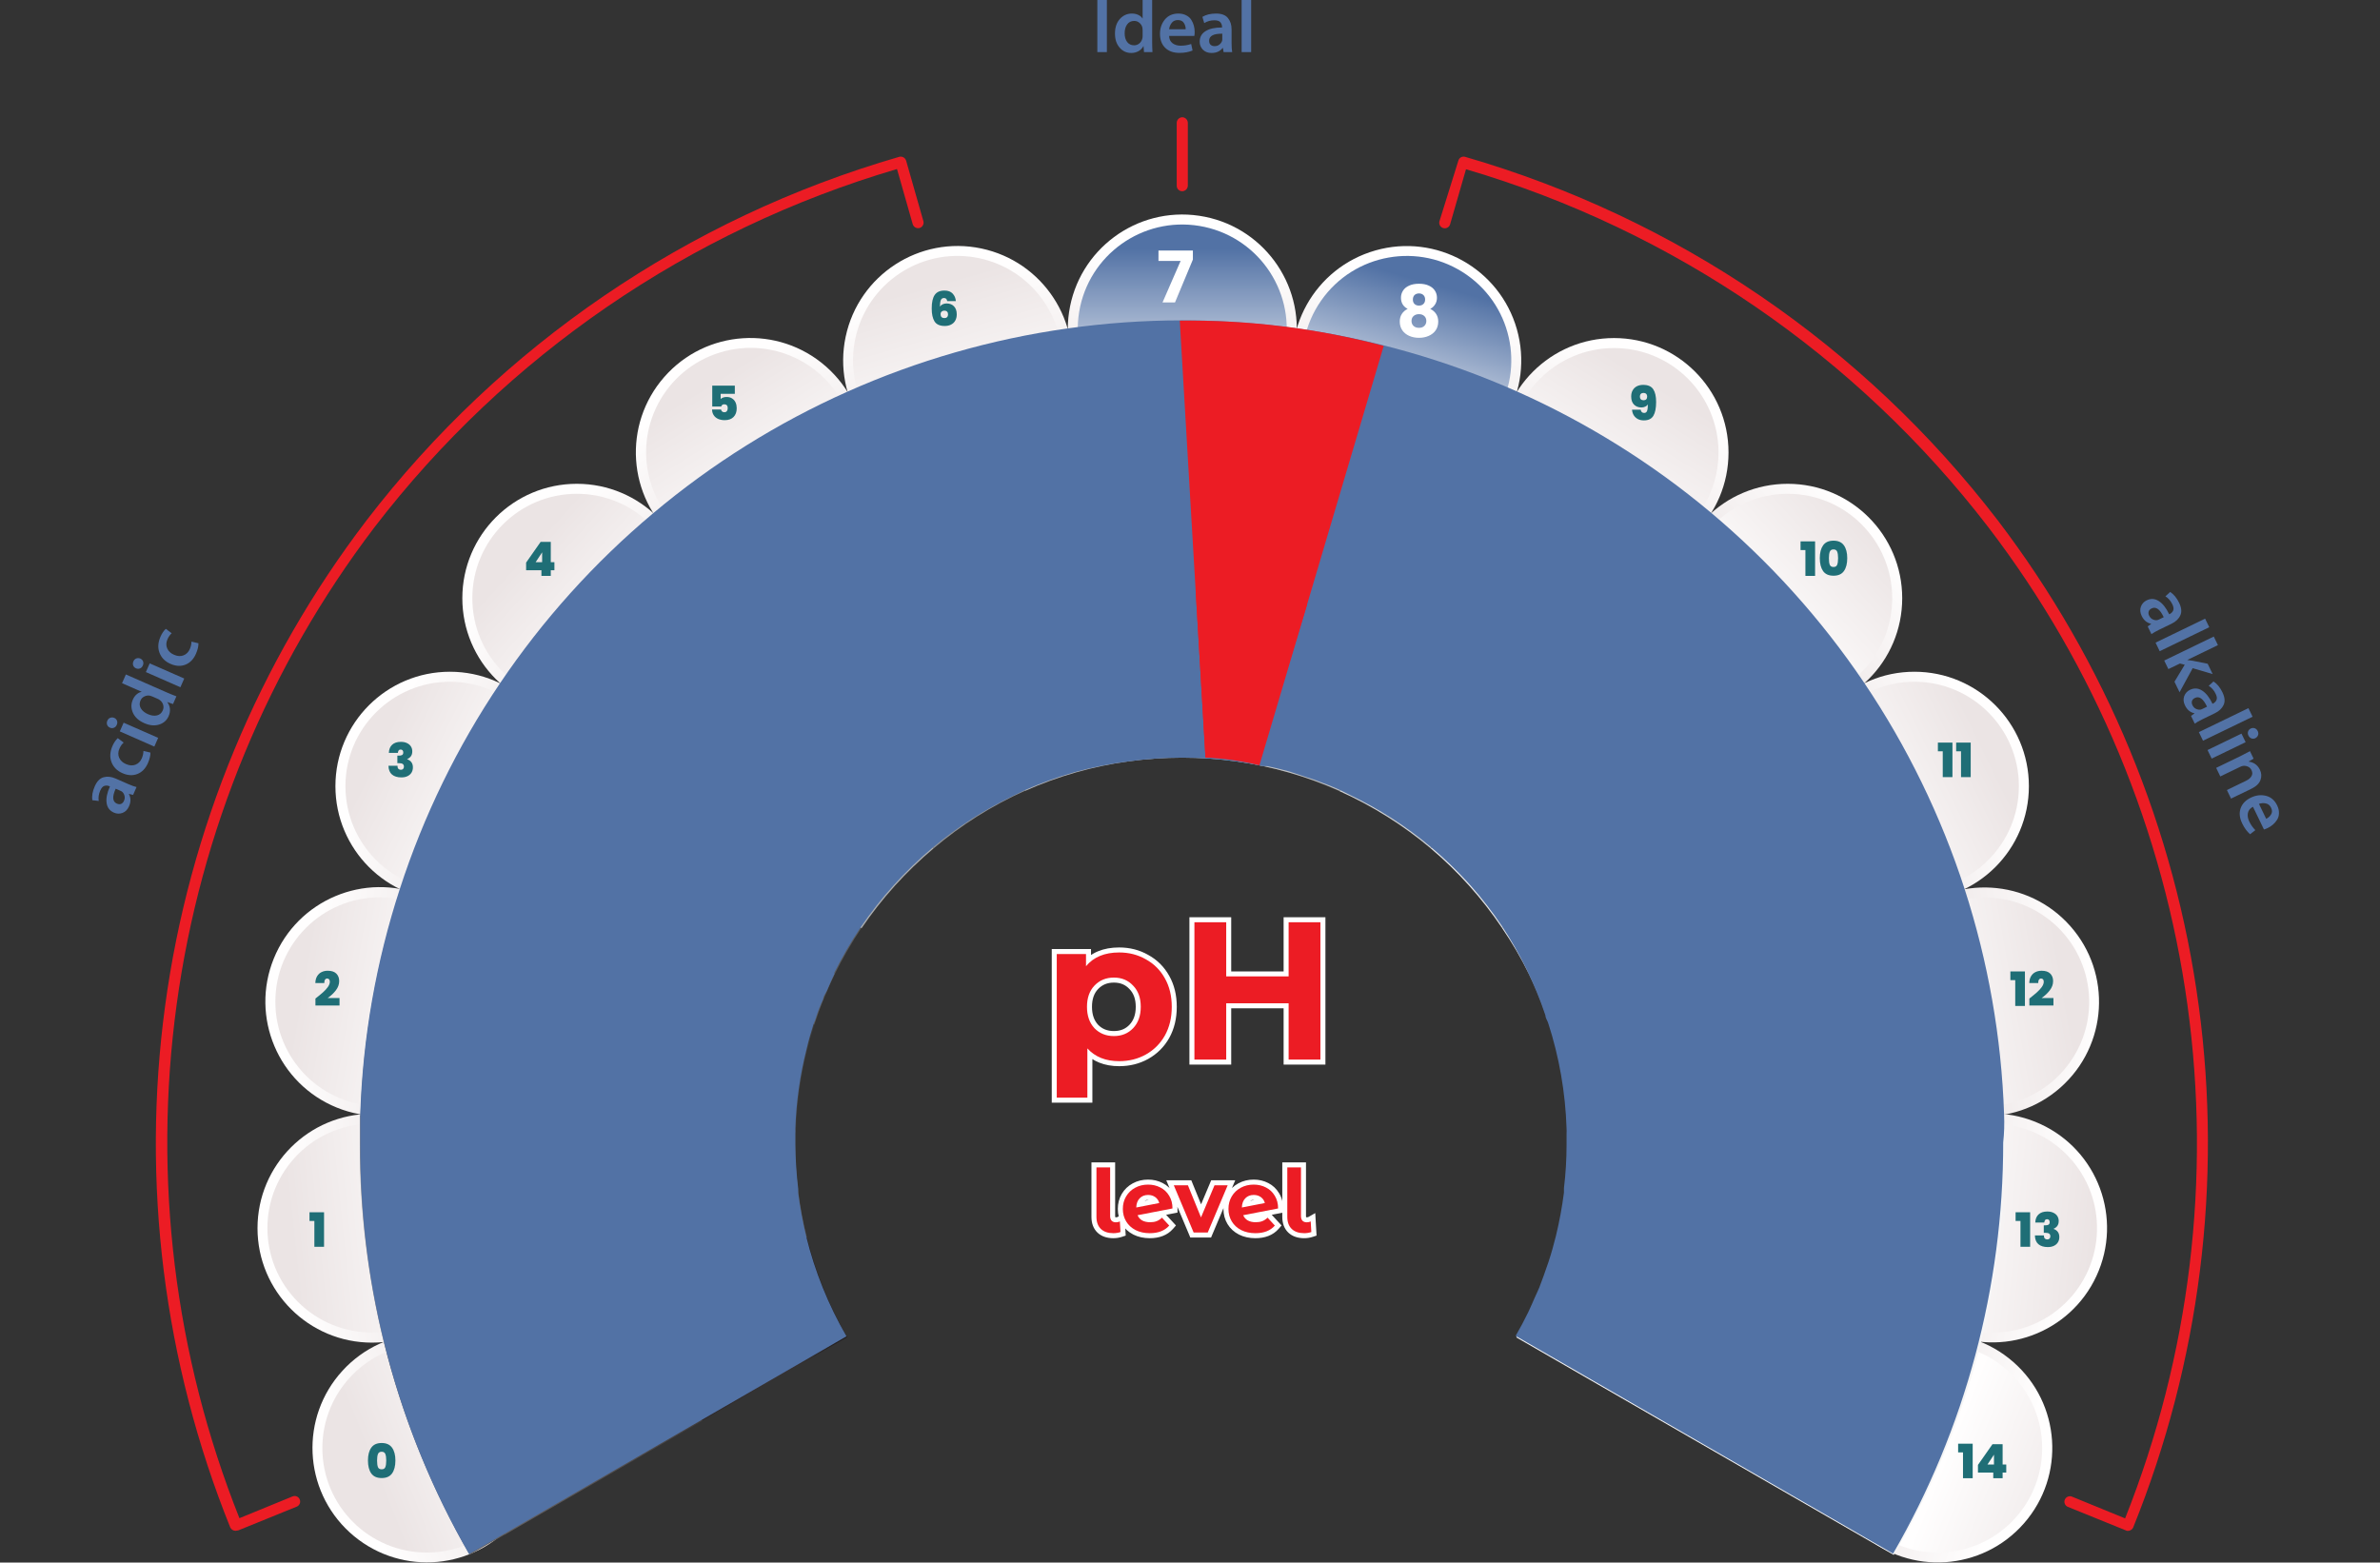 <?xml version="1.0" encoding="UTF-8"?> <svg xmlns="http://www.w3.org/2000/svg" width="431" height="283" viewBox="0 0 431 283" fill="none"><rect x="0" y="0" width="431" height="283" fill="#333333" stroke="none"/><g clip-path="url(#clip0_120_128)"><path d="M234.615 62.621C236.298 51.3 228.48 40.759 217.153 39.077C205.827 37.395 195.28 45.209 193.598 56.531C191.915 67.852 199.733 78.393 211.06 80.075C222.387 81.756 232.933 73.942 234.615 62.621Z" fill="url(#paint0_linear_120_128)"></path><path d="M232.762 62.673C234.474 52.37 227.506 42.63 217.197 40.919C206.889 39.208 197.144 46.173 195.432 56.476C193.72 66.779 200.689 76.519 210.997 78.23C221.306 79.942 231.05 72.976 232.762 62.673Z" fill="url(#paint1_linear_120_128)"></path><path d="M260.426 85.223C271.44 82.089 277.826 70.625 274.691 59.617C271.556 48.609 260.086 42.226 249.073 45.359C238.059 48.493 231.672 59.957 234.808 70.965C237.943 81.973 249.413 88.356 260.426 85.223Z" fill="url(#paint2_linear_120_128)"></path><path d="M270.268 76.106C276.257 67.547 274.171 55.756 265.608 49.77C257.045 43.784 245.248 45.869 239.258 54.428C233.269 62.987 235.356 74.778 243.919 80.764C252.482 86.75 264.279 84.665 270.268 76.106Z" fill="url(#paint3_linear_120_128)"></path><path d="M292.287 102.673C303.738 102.673 313.021 93.395 313.021 81.949C313.021 70.504 303.738 61.226 292.287 61.226C280.836 61.226 271.553 70.504 271.553 81.949C271.553 93.395 280.836 102.673 292.287 102.673Z" fill="url(#paint4_linear_120_128)"></path><path d="M292.286 100.86C302.736 100.86 311.207 92.393 311.207 81.948C311.207 71.504 302.736 63.037 292.286 63.037C281.836 63.037 273.365 71.504 273.365 81.948C273.365 92.393 281.836 100.86 292.286 100.86Z" fill="url(#paint5_linear_120_128)"></path><path d="M323.742 129.07C335.193 129.07 344.476 119.792 344.476 108.347C344.476 96.901 335.193 87.623 323.742 87.623C312.291 87.623 303.008 96.901 303.008 108.347C303.008 119.792 312.291 129.07 323.742 129.07Z" fill="url(#paint6_linear_120_128)"></path><path d="M323.743 127.258C334.193 127.258 342.664 118.791 342.664 108.347C342.664 97.902 334.193 89.436 323.743 89.436C313.293 89.436 304.822 97.902 304.822 108.347C304.822 118.791 313.293 127.258 323.743 127.258Z" fill="url(#paint7_linear_120_128)"></path><path d="M346.683 163.109C358.134 163.109 367.417 153.831 367.417 142.386C367.417 130.94 358.134 121.662 346.683 121.662C335.232 121.662 325.949 130.94 325.949 142.386C325.949 153.831 335.232 163.109 346.683 163.109Z" fill="url(#paint8_linear_120_128)"></path><path d="M346.684 161.299C357.134 161.299 365.605 152.832 365.605 142.388C365.605 131.943 357.134 123.477 346.684 123.477C336.235 123.477 327.764 131.943 327.764 142.388C327.764 152.832 336.235 161.299 346.684 161.299Z" fill="url(#paint9_linear_120_128)"></path><path d="M373.133 196.97C381.705 189.382 382.5 176.285 374.907 167.716C367.315 159.148 354.211 158.354 345.639 165.943C337.066 173.531 336.272 186.628 343.864 195.197C351.456 203.765 364.56 204.559 373.133 196.97Z" fill="url(#paint10_linear_120_128)"></path><path d="M374.871 192.365C380.898 183.833 378.863 172.033 370.326 166.009C361.789 159.986 349.983 162.02 343.957 170.552C337.93 179.085 339.965 190.885 348.502 196.908C357.039 202.932 368.845 200.898 374.871 192.365Z" fill="url(#paint11_linear_120_128)"></path><path d="M379.657 231.089C384.458 220.698 379.923 208.385 369.527 203.586C359.131 198.787 346.811 203.32 342.01 213.71C337.209 224.101 341.744 236.415 352.14 241.214C362.536 246.013 374.856 241.48 379.657 231.089Z" fill="url(#paint12_linear_120_128)"></path><path d="M373.869 236.149C381.444 228.954 381.749 216.984 374.551 209.413C367.352 201.842 355.376 201.537 347.802 208.732C340.227 215.926 339.921 227.896 347.12 235.467C354.318 243.039 366.294 243.344 373.869 236.149Z" fill="url(#paint13_linear_120_128)"></path><path d="M366.533 275.89C374.068 267.271 373.186 254.18 364.564 246.648C355.941 239.117 342.843 239.998 335.308 248.616C327.773 257.234 328.654 270.326 337.277 277.858C345.899 285.389 358.998 284.508 366.533 275.89Z" fill="url(#paint14_linear_120_128)"></path><path d="M350.901 281.188C361.351 281.188 369.822 272.721 369.822 262.277C369.822 251.832 361.351 243.365 350.901 243.365C340.452 243.365 331.98 251.832 331.98 262.277C331.98 272.721 340.452 281.188 350.901 281.188Z" fill="url(#paint15_linear_120_128)"></path><path d="M193.71 69.573C196.083 58.376 188.926 47.377 177.723 45.005C166.521 42.633 155.515 49.787 153.142 60.984C150.769 72.181 157.927 83.18 169.13 85.552C180.332 87.924 191.337 80.77 193.71 69.573Z" fill="url(#paint16_linear_120_128)"></path><path d="M183.687 81.134C192.457 75.457 194.962 63.747 189.282 54.981C183.601 46.215 171.886 43.711 163.115 49.389C154.345 55.066 151.839 66.775 157.52 75.542C163.201 84.308 174.916 86.812 183.687 81.134Z" fill="url(#paint17_linear_120_128)"></path><path d="M151.483 95.59C159.026 86.978 158.156 73.886 149.54 66.347C140.924 58.808 127.825 59.677 120.282 68.289C112.74 76.901 113.61 89.993 122.226 97.532C130.842 105.071 143.941 104.202 151.483 95.59Z" fill="url(#paint18_linear_120_128)"></path><path d="M141.553 99.975C151.53 96.871 157.101 86.27 153.995 76.298C150.89 66.326 140.284 60.758 130.306 63.862C120.329 66.966 114.758 77.567 117.864 87.539C120.969 97.512 131.575 103.08 141.553 99.975Z" fill="url(#paint19_linear_120_128)"></path><path d="M104.459 129.07C115.91 129.07 125.193 119.792 125.193 108.347C125.193 96.901 115.91 87.623 104.459 87.623C93.008 87.623 83.725 96.901 83.725 108.347C83.725 119.792 93.008 129.07 104.459 129.07Z" fill="url(#paint20_linear_120_128)"></path><path d="M104.458 127.258C114.908 127.258 123.379 118.791 123.379 108.347C123.379 97.902 114.908 89.435 104.458 89.435C94.008 89.435 85.537 97.902 85.537 108.347C85.537 118.791 94.008 127.258 104.458 127.258Z" fill="url(#paint21_linear_120_128)"></path><path d="M81.476 163.109C92.927 163.109 102.21 153.831 102.21 142.386C102.21 130.94 92.927 121.662 81.476 121.662C70.025 121.662 60.742 130.94 60.742 142.386C60.742 153.831 70.025 163.109 81.476 163.109Z" fill="url(#paint22_linear_120_128)"></path><path d="M81.477 161.299C91.927 161.299 100.398 152.832 100.398 142.388C100.398 131.943 91.927 123.477 81.477 123.477C71.028 123.477 62.557 131.943 62.557 142.388C62.557 152.832 71.028 161.299 81.477 161.299Z" fill="url(#paint23_linear_120_128)"></path><path d="M88.009 189.184C92.312 178.578 87.197 166.493 76.585 162.193C65.973 157.892 53.882 163.004 49.58 173.611C45.277 184.218 50.392 196.302 61.004 200.603C71.616 204.903 83.707 199.791 88.009 189.184Z" fill="url(#paint24_linear_120_128)"></path><path d="M68.784 200.341C79.234 200.341 87.705 191.874 87.705 181.43C87.705 170.985 79.234 162.519 68.784 162.519C58.334 162.519 49.863 170.985 49.863 181.43C49.863 191.874 58.334 200.341 68.784 200.341Z" fill="url(#paint25_linear_120_128)"></path><path d="M67.367 243.169C78.818 243.169 88.101 233.891 88.101 222.445C88.101 211 78.818 201.722 67.367 201.722C55.916 201.722 46.633 211 46.633 222.445C46.633 233.891 55.916 243.169 67.367 243.169Z" fill="url(#paint26_linear_120_128)"></path><path d="M81.99 234.405C88.609 226.322 87.419 214.408 79.332 207.792C71.246 201.177 59.325 202.366 52.707 210.449C46.088 218.531 47.278 230.446 55.364 237.061C63.451 243.676 75.371 242.487 81.99 234.405Z" fill="url(#paint27_linear_120_128)"></path><path d="M92.62 276.23C100.349 267.785 99.764 254.677 91.315 246.952C82.866 239.227 69.751 239.81 62.022 248.256C54.293 256.701 54.877 269.809 63.326 277.534C71.776 285.259 84.891 284.675 92.62 276.23Z" fill="url(#paint28_linear_120_128)"></path><path d="M77.3 281.188C87.749 281.188 96.221 272.721 96.221 262.277C96.221 251.832 87.749 243.365 77.3 243.365C66.85 243.365 58.379 251.832 58.379 262.277C58.379 272.721 66.85 281.188 77.3 281.188Z" fill="url(#paint29_linear_120_128)"></path><path d="M153.417 242.183L85.066 281.581C78.116 269.566 72.888 256.636 69.535 243.168L146.125 224.099C147.692 230.44 150.147 236.528 153.417 242.183Z" fill="url(#paint30_linear_120_128)"></path><path style="mix-blend-mode:screen" opacity="0.45" d="M91.372 277.997L153.416 242.183C150.149 236.541 147.694 230.466 146.124 224.139L76.59 241.435C79.768 254.258 84.745 266.567 91.372 277.997Z" fill="url(#paint31_linear_120_128)"></path><path style="mix-blend-mode:multiply" opacity="0.75" d="M127.202 257.312L153.416 242.183C150.148 236.541 147.693 230.466 146.123 224.139L116.678 231.467C118.965 240.53 122.507 249.229 127.202 257.312Z" fill="url(#paint32_linear_120_128)"></path><path d="M146.124 224.138L69.534 243.207C66.611 231.427 65.141 219.334 65.158 207.197C65.158 205.424 65.158 203.73 65.158 201.996L143.995 204.754C143.995 205.542 143.995 206.369 143.995 207.197C144.019 212.909 144.734 218.597 146.124 224.138Z" fill="url(#paint33_linear_120_128)"></path><path style="mix-blend-mode:screen" opacity="0.45" d="M76.591 241.434L146.125 224.099C144.535 217.819 143.858 211.344 144.114 204.872L72.452 202.351C71.984 215.508 73.377 228.666 76.591 241.434Z" fill="url(#paint34_linear_120_128)"></path><path style="mix-blend-mode:multiply" d="M116.757 231.427L146.124 224.099C144.534 217.82 143.857 211.344 144.113 204.872L113.761 203.809C113.453 213.11 114.461 222.408 116.757 231.427Z" fill="url(#paint35_linear_120_128)"></path><path d="M147.465 185.566C145.447 191.813 144.319 198.311 144.114 204.872L65.277 202.114C65.729 188.238 68.145 174.496 72.451 161.297L147.465 185.566Z" fill="url(#paint36_linear_120_128)"></path><path style="mix-blend-mode:screen" opacity="0.45" d="M72.449 202.232L144.072 204.872C144.3 198.35 145.442 191.891 147.462 185.685L79.308 163.425C75.226 175.979 72.918 189.041 72.449 202.232Z" fill="url(#paint37_linear_120_128)"></path><path style="mix-blend-mode:multiply" d="M113.84 203.692L144.074 204.755C144.302 198.233 145.443 191.774 147.464 185.568L118.609 176.191C115.726 185.086 114.12 194.345 113.84 203.692Z" fill="url(#paint38_linear_120_128)"></path><path d="M156.019 168.034C152.359 173.448 149.479 179.35 147.465 185.567L72.57 161.179C76.832 147.985 82.922 135.452 90.663 123.947L156.019 168.034Z" fill="url(#paint39_linear_120_128)"></path><path style="mix-blend-mode:screen" opacity="0.45" d="M79.309 163.425L147.463 185.567C149.484 179.353 152.363 173.452 156.017 168.034L96.613 127.966C89.216 138.919 83.391 150.855 79.309 163.425Z" fill="url(#paint40_linear_120_128)"></path><path style="mix-blend-mode:multiply" d="M118.688 176.191L147.463 185.568C149.484 179.354 152.363 173.453 156.017 168.035L130.868 151.094C125.653 158.848 121.553 167.297 118.688 176.191Z" fill="url(#paint41_linear_120_128)"></path><path d="M169.065 153.655C164.074 157.854 159.684 162.72 156.018 168.114L90.662 123.948C98.39 112.452 107.676 102.083 118.255 93.138L169.065 153.655Z" fill="url(#paint42_linear_120_128)"></path><path style="mix-blend-mode:screen" opacity="0.45" d="M96.613 127.967L156.017 168.036C159.663 162.65 164.056 157.808 169.064 153.655L122.984 98.694C112.872 107.176 103.995 117.029 96.613 127.967Z" fill="url(#paint43_linear_120_128)"></path><path style="mix-blend-mode:multiply" d="M130.908 151.093L156.018 168.035C159.664 162.649 164.057 157.807 169.065 153.654L149.356 130.409C142.285 136.424 136.078 143.384 130.908 151.093Z" fill="url(#paint44_linear_120_128)"></path><path d="M185.62 143.214C179.637 145.899 174.064 149.414 169.064 153.655L118.254 93.139C128.889 84.204 140.724 76.804 153.415 71.154L185.62 143.214Z" fill="url(#paint45_linear_120_128)"></path><path style="mix-blend-mode:screen" opacity="0.45" d="M122.984 98.694L169.064 153.655C174.058 149.437 179.634 145.96 185.62 143.333L156.451 77.853C144.379 83.209 133.115 90.224 122.984 98.694Z" fill="url(#paint46_linear_120_128)"></path><path style="mix-blend-mode:multiply" d="M149.789 130.369L169.065 153.653C174.058 149.435 179.634 145.958 185.62 143.331L173.243 115.752C164.787 119.518 156.894 124.437 149.789 130.369Z" fill="url(#paint47_linear_120_128)"></path><path d="M204.344 137.895C197.881 138.79 191.577 140.594 185.62 143.253L153.494 71.154C166.174 65.499 179.591 61.665 193.346 59.768L204.344 137.895Z" fill="url(#paint48_linear_120_128)"></path><path style="mix-blend-mode:screen" opacity="0.45" d="M156.451 77.773L185.621 143.253C191.576 140.587 197.88 138.783 204.344 137.895L194.372 66.978C181.287 68.78 168.522 72.414 156.451 77.773Z" fill="url(#paint49_linear_120_128)"></path><path style="mix-blend-mode:multiply" d="M173.441 115.595L185.779 143.174C191.688 140.549 197.939 138.772 204.345 137.895L200.128 107.873C190.917 109.196 181.935 111.795 173.441 115.595Z" fill="url(#paint50_linear_120_128)"></path><path d="M234.816 59.768L223.818 137.896C217.358 137.001 210.805 137.001 204.345 137.896L193.348 59.768C207.102 57.825 221.061 57.825 234.816 59.768Z" fill="url(#paint51_linear_120_128)"></path><path style="mix-blend-mode:screen" opacity="0.45" d="M194.371 66.978L204.344 137.895C210.803 136.989 217.357 136.989 223.817 137.895L233.829 66.978C220.742 65.126 207.458 65.126 194.371 66.978Z" fill="url(#paint52_linear_120_128)"></path><path style="mix-blend-mode:multiply" d="M200.127 107.875L204.345 137.896C210.804 136.99 217.358 136.99 223.817 137.896L228.075 107.875C218.804 106.574 209.397 106.574 200.127 107.875Z" fill="url(#paint53_linear_120_128)"></path><path d="M274.666 71.154L242.58 143.214C236.605 140.574 230.289 138.783 223.816 137.896L234.814 59.808C248.567 61.693 261.984 65.513 274.666 71.154Z" fill="url(#paint54_linear_120_128)"></path><path style="mix-blend-mode:screen" opacity="0.45" d="M233.83 66.978L223.857 137.895C230.322 138.801 236.626 140.618 242.581 143.293L271.751 77.812C259.681 72.441 246.916 68.794 233.83 66.978Z" fill="url(#paint55_linear_120_128)"></path><path style="mix-blend-mode:multiply" d="M228.036 107.873L223.857 137.895C230.322 138.801 236.626 140.618 242.581 143.292L254.919 115.713C246.368 111.858 237.319 109.219 228.036 107.873Z" fill="url(#paint56_linear_120_128)"></path><path d="M309.828 93.138L259.096 153.654C254.1 149.45 248.541 145.962 242.58 143.292L274.667 71.232C287.353 76.857 299.188 84.231 309.828 93.138Z" fill="url(#paint57_linear_120_128)"></path><path style="mix-blend-mode:screen" opacity="0.45" d="M271.71 77.773L242.58 143.254C248.551 145.921 254.112 149.423 259.096 153.655L305.176 98.694C295.059 90.185 283.793 83.142 271.71 77.773Z" fill="url(#paint58_linear_120_128)"></path><path style="mix-blend-mode:multiply" d="M254.879 115.596L242.58 143.175C248.556 145.867 254.117 149.396 259.096 153.655L278.806 130.41C271.58 124.354 263.522 119.365 254.879 115.596Z" fill="url(#paint59_linear_120_128)"></path><path d="M337.578 123.948L271.985 168.035C268.374 162.67 264.036 157.831 259.096 153.655L309.827 93.139C320.472 102.062 329.813 112.433 337.578 123.948Z" fill="url(#paint60_linear_120_128)"></path><path style="mix-blend-mode:screen" opacity="0.45" d="M305.176 98.694L259.096 153.655C264.053 157.814 268.393 162.656 271.985 168.036L331.586 127.967C324.198 117.021 315.308 107.167 305.176 98.694Z" fill="url(#paint61_linear_120_128)"></path><path style="mix-blend-mode:multiply" d="M278.568 130.371L259.096 153.656C264.053 157.814 268.393 162.656 271.985 168.036L297.134 151.095C291.963 143.34 285.711 136.362 278.568 130.371Z" fill="url(#paint62_linear_120_128)"></path><path d="M355.79 161.179L280.698 185.567C278.635 179.342 275.702 173.439 271.986 168.034L337.421 123.947C345.258 135.437 351.441 147.97 355.79 161.179Z" fill="url(#paint63_linear_120_128)"></path><path style="mix-blend-mode:screen" opacity="0.45" d="M331.587 127.966L271.986 168.034C275.647 173.448 278.526 179.35 280.54 185.567L348.852 163.425C344.789 150.854 338.977 138.918 331.587 127.966Z" fill="url(#paint64_linear_120_128)"></path><path style="mix-blend-mode:multiply" d="M297.253 151.132L271.986 168.034C275.647 173.448 278.526 179.35 280.54 185.566L309.394 176.189C306.559 167.303 302.471 158.865 297.253 151.132Z" fill="url(#paint65_linear_120_128)"></path><path d="M362.924 201.997L284.087 204.755C283.89 198.232 282.762 191.771 280.736 185.567L355.828 161.18C360.09 174.387 362.478 188.126 362.924 201.997Z" fill="url(#paint66_linear_120_128)"></path><path style="mix-blend-mode:screen" opacity="0.45" d="M348.852 163.425L280.697 185.567C282.737 191.809 283.878 198.309 284.087 204.872L355.71 202.351C355.286 189.116 352.977 176.008 348.852 163.425Z" fill="url(#paint67_linear_120_128)"></path><path style="mix-blend-mode:multiply" d="M309.512 176.191L280.697 185.568C282.737 191.81 283.878 198.31 284.087 204.874L314.4 203.81C314.09 194.419 312.444 185.119 309.512 176.191Z" fill="url(#paint68_linear_120_128)"></path><path d="M363.042 207.197C363.071 219.332 361.615 231.425 358.706 243.207L282.037 224.138C283.434 218.599 284.136 212.909 284.126 207.197C284.126 206.369 284.126 205.542 284.126 204.754L362.963 201.996C363.002 203.73 363.042 205.424 363.042 207.197Z" fill="url(#paint69_linear_120_128)"></path><path style="mix-blend-mode:screen" opacity="0.45" d="M355.71 202.233L284.087 204.873C284.323 211.399 283.633 217.925 282.037 224.257L351.61 241.435C354.807 228.624 356.187 215.428 355.71 202.233Z" fill="url(#paint70_linear_120_128)"></path><path style="mix-blend-mode:multiply" d="M314.36 203.691L284.087 204.873C284.323 211.399 283.633 217.925 282.037 224.257L311.404 231.467C313.691 222.394 314.687 213.043 314.36 203.691Z" fill="url(#paint71_linear_120_128)"></path><path d="M358.707 243.207C355.28 256.688 349.972 269.619 342.939 281.621L274.588 242.222C277.855 236.58 280.31 230.505 281.88 224.178L358.707 243.207Z" fill="url(#paint72_linear_120_128)"></path><path style="mix-blend-mode:screen" opacity="0.45" d="M351.572 241.435L282.039 224.139C280.471 230.467 278.016 236.542 274.746 242.183L336.83 277.997C343.454 266.569 348.417 254.259 351.572 241.435Z" fill="url(#paint73_linear_120_128)"></path><path style="mix-blend-mode:multiply" d="M311.404 231.427L281.997 224.139C280.43 230.467 277.975 236.542 274.705 242.183L300.997 257.352C305.671 249.244 309.175 240.516 311.404 231.427Z" fill="url(#paint74_linear_120_128)"></path><g style="mix-blend-mode:screen"><path d="M362.923 201.8C361.979 173.898 353.201 146.825 337.592 123.673C321.983 100.521 300.173 82.225 274.653 70.875C249.134 59.525 220.935 55.58 193.279 59.489C165.622 63.398 139.623 75.004 118.254 92.981C96.893 110.901 81.006 134.466 72.41 160.983C68.107 174.183 65.692 187.925 65.236 201.8C65.236 203.534 65.236 205.267 65.236 207.001C65.118 233.125 71.918 258.815 84.945 281.464L127.083 257.155L153.296 242.026C150.022 236.373 147.567 230.284 146.004 223.942C145.371 221.345 144.884 218.714 144.546 216.062C144.546 215.787 144.546 215.55 144.546 215.274C144.234 212.659 144.063 210.028 144.033 207.395V205.346C144.053 205.057 144.053 204.768 144.033 204.479C144.19 199.573 144.877 194.699 146.083 189.941C146.438 188.365 146.911 186.829 147.384 185.292L147.581 184.859C148.014 183.44 148.527 182.061 149.079 180.919C149.079 180.407 149.512 179.934 149.749 179.422C149.985 178.909 150.577 177.412 151.089 176.427V176.152C152.495 173.338 154.075 170.614 155.819 167.996C159.485 162.602 163.876 157.737 168.867 153.537C173.285 149.839 178.144 146.703 183.333 144.199L185.422 143.175C188.377 141.861 191.419 140.755 194.528 139.865C197.749 138.978 201.029 138.319 204.343 137.896C210.803 137.001 217.356 137.001 223.816 137.896C225.471 138.132 227.088 138.408 228.704 138.762H229.492C230.793 139.038 232.133 139.353 233.434 139.708L236.509 140.732L238.085 141.244C239.583 141.796 241.12 142.387 242.618 143.057L244.432 143.963C249.712 146.482 254.652 149.659 259.135 153.419L259.411 153.655C261.637 155.545 263.743 157.571 265.718 159.722L266.427 160.51C268.439 162.787 270.296 165.195 271.985 167.72C275.308 172.751 277.958 178.195 279.869 183.913C279.869 184.386 280.184 184.78 280.342 185.213C282.36 191.418 283.488 197.878 283.692 204.4C283.712 204.702 283.712 205.005 283.692 205.306V207.316C283.693 209.949 283.535 212.581 283.219 215.196V215.984C282.88 218.635 282.393 221.266 281.761 223.863C281.367 225.439 280.933 227.015 280.421 228.552L279.553 231.034L278.765 233.161C278.489 233.831 278.174 234.461 277.898 235.092C277.622 235.722 277.149 236.825 276.755 237.653C276.045 239.11 275.296 240.529 274.468 241.947L300.76 257.116L336.552 277.76L342.82 281.385C355.902 258.748 362.782 233.064 362.765 206.922C362.949 205.241 363.002 203.534 362.923 201.8Z" fill="#5272A5"></path></g><path d="M385.511 277.248H385.156L374.474 272.914C374.228 272.815 374.032 272.622 373.929 272.378C373.825 272.135 373.823 271.86 373.922 271.614C374.022 271.368 374.214 271.172 374.458 271.069C374.702 270.965 374.977 270.963 375.223 271.062L384.841 275.002C396.577 245.494 400.465 213.449 396.127 181.992C391.789 150.535 379.372 120.737 360.086 95.502C336.21 64.426 303.087 41.721 265.482 30.652L262.605 40.62C262.569 40.747 262.508 40.865 262.426 40.968C262.344 41.072 262.242 41.158 262.127 41.222C262.012 41.286 261.885 41.327 261.754 41.342C261.623 41.357 261.49 41.346 261.363 41.31C261.236 41.273 261.118 41.213 261.015 41.131C260.911 41.049 260.825 40.947 260.761 40.832C260.697 40.717 260.656 40.59 260.641 40.459C260.626 40.328 260.637 40.195 260.673 40.069L264.103 29.076C264.139 28.952 264.199 28.836 264.28 28.735C264.361 28.635 264.462 28.551 264.575 28.488C264.688 28.426 264.813 28.387 264.942 28.373C265.07 28.359 265.201 28.37 265.325 28.407C303.679 39.508 337.477 62.576 361.781 94.242C381.338 119.914 393.881 150.228 398.179 182.208C402.478 214.188 398.384 246.736 386.3 276.657C386.226 276.812 386.115 276.946 385.978 277.049C385.841 277.152 385.681 277.22 385.511 277.248Z" fill="#EC1C24"></path><path d="M214.081 34.632C213.82 34.632 213.569 34.528 213.384 34.343C213.2 34.159 213.096 33.908 213.096 33.647V22.261C213.096 21.996 213.198 21.741 213.382 21.55C213.566 21.359 213.816 21.247 214.081 21.236C214.353 21.236 214.614 21.344 214.806 21.536C214.998 21.729 215.106 21.989 215.106 22.261V33.647C215.096 33.912 214.983 34.162 214.792 34.346C214.601 34.529 214.346 34.632 214.081 34.632Z" fill="#EC1C24"></path><path d="M42.65 277.248C42.453 277.247 42.26 277.191 42.093 277.086C41.926 276.982 41.791 276.833 41.704 276.657C29.642 246.722 25.574 214.167 29.9 182.187C34.226 150.207 46.797 119.9 66.38 94.242C90.684 62.576 124.482 39.508 162.836 28.407C163.098 28.334 163.377 28.368 163.614 28.501C163.85 28.634 164.024 28.855 164.098 29.116L167.212 40.029C167.286 40.285 167.258 40.56 167.133 40.795C167.008 41.031 166.796 41.208 166.542 41.29C166.28 41.363 166.001 41.329 165.764 41.196C165.528 41.063 165.354 40.842 165.28 40.581L162.442 30.613C124.837 41.681 91.714 64.387 67.838 95.463C48.623 120.735 36.271 150.544 31.982 181.996C27.693 213.447 31.612 245.472 43.359 274.963L52.978 271.023C53.099 270.972 53.23 270.946 53.361 270.946C53.493 270.946 53.623 270.973 53.745 271.024C53.866 271.076 53.975 271.151 54.067 271.245C54.159 271.34 54.231 271.452 54.278 271.575C54.33 271.696 54.356 271.826 54.355 271.958C54.355 272.09 54.329 272.22 54.277 272.341C54.226 272.463 54.151 272.572 54.056 272.664C53.961 272.755 53.849 272.827 53.727 272.875L43.162 277.169L42.65 277.248Z" fill="#EC1C24"></path><path d="M198.722 -0.013H200.447V9.439H198.722V-0.013ZM206.921 -0.532H208.646V7.518C208.646 8.182 208.665 8.822 208.702 9.439H207.173L207.089 8.359H207.061C206.856 8.743 206.556 9.047 206.164 9.271C205.771 9.486 205.332 9.593 204.845 9.593C204.013 9.593 203.317 9.271 202.756 8.626C202.195 7.981 201.915 7.139 201.915 6.102C201.905 4.998 202.195 4.115 202.784 3.451C203.382 2.787 204.112 2.455 204.972 2.455C205.42 2.455 205.813 2.54 206.15 2.708C206.486 2.867 206.734 3.077 206.893 3.339H206.921V-0.532ZM206.921 6.48V5.456C206.921 5.288 206.907 5.134 206.879 4.994C206.795 4.648 206.617 4.363 206.346 4.138C206.084 3.905 205.766 3.788 205.392 3.788C204.85 3.788 204.425 3.998 204.116 4.419C203.817 4.839 203.667 5.377 203.667 6.031C203.667 6.677 203.817 7.2 204.116 7.602C204.425 8.004 204.845 8.205 205.378 8.205C205.734 8.205 206.047 8.093 206.318 7.869C206.598 7.644 206.781 7.35 206.865 6.985C206.902 6.845 206.921 6.677 206.921 6.48ZM216.29 6.508H211.718C211.737 7.088 211.942 7.527 212.335 7.826C212.737 8.126 213.232 8.275 213.821 8.275C214.485 8.275 215.116 8.172 215.715 7.967L215.967 9.145C215.294 9.435 214.499 9.579 213.583 9.579C212.489 9.579 211.629 9.271 211.003 8.654C210.376 8.027 210.063 7.186 210.063 6.13C210.063 5.12 210.358 4.255 210.947 3.535C211.545 2.815 212.363 2.455 213.401 2.455C213.924 2.455 214.387 2.558 214.789 2.764C215.191 2.96 215.5 3.227 215.715 3.563C215.93 3.9 216.089 4.255 216.191 4.629C216.294 4.994 216.346 5.377 216.346 5.779C216.346 6.06 216.327 6.303 216.29 6.508ZM211.718 5.302H214.719C214.728 4.891 214.621 4.512 214.396 4.166C214.181 3.811 213.817 3.633 213.303 3.633C212.816 3.633 212.442 3.806 212.181 4.152C211.919 4.498 211.765 4.882 211.718 5.302ZM223.03 5.344V7.798C223.03 8.518 223.067 9.065 223.142 9.439H221.585L221.459 8.682H221.417C220.95 9.29 220.276 9.593 219.398 9.593C218.743 9.593 218.22 9.392 217.827 8.99C217.444 8.588 217.252 8.112 217.252 7.56C217.252 6.719 217.607 6.078 218.318 5.639C219.028 5.19 220.024 4.97 221.305 4.98V4.867C221.305 4.559 221.207 4.283 221.01 4.04C220.814 3.797 220.449 3.675 219.916 3.675C219.225 3.675 218.612 3.844 218.079 4.18L217.743 3.058C218.397 2.656 219.22 2.455 220.211 2.455C221.221 2.455 221.941 2.727 222.371 3.269C222.81 3.802 223.03 4.494 223.03 5.344ZM221.347 7.041V6.102C219.757 6.083 218.963 6.508 218.963 7.378C218.963 7.696 219.052 7.939 219.229 8.107C219.416 8.275 219.655 8.359 219.944 8.359C220.281 8.359 220.566 8.271 220.8 8.093C221.043 7.906 221.211 7.682 221.305 7.42C221.333 7.336 221.347 7.209 221.347 7.041ZM224.85 9.439V-0.532H226.575V9.439H224.85Z" fill="#5272A5"></path><path d="M202.673 172.504C204.45 172.504 206.061 172.919 207.507 173.748C208.976 174.554 210.125 175.703 210.954 177.196C211.783 178.665 212.198 180.382 212.198 182.349C212.198 184.315 211.783 186.045 210.954 187.538C210.125 189.007 208.976 190.156 207.507 190.985C206.061 191.791 204.45 192.194 202.673 192.194C200.233 192.194 198.314 191.423 196.916 189.883V198.804H191.371V172.789H196.667V174.992C198.041 173.334 200.043 172.504 202.673 172.504ZM201.714 187.644C203.135 187.644 204.296 187.17 205.197 186.223C206.121 185.251 206.583 183.96 206.583 182.349C206.583 180.738 206.121 179.458 205.197 178.511C204.296 177.539 203.135 177.053 201.714 177.053C200.292 177.053 199.119 177.539 198.195 178.511C197.295 179.458 196.845 180.738 196.845 182.349C196.845 183.96 197.295 185.251 198.195 186.223C199.119 187.17 200.292 187.644 201.714 187.644ZM239.117 167.031V191.909H233.36V181.709H222.058V191.909H216.3V167.031H222.058V176.84H233.36V167.031H239.117Z" fill="#5272A5"></path><path d="M207.507 173.748L207.055 174.535L207.063 174.539L207.071 174.543L207.507 173.748ZM210.954 177.196L210.161 177.636L210.165 177.641L210.954 177.196ZM210.954 187.538L211.744 187.983L211.747 187.978L210.954 187.538ZM207.507 190.985L207.948 191.777L207.952 191.775L207.507 190.985ZM196.916 189.883L197.587 189.274L196.009 187.536V189.883H196.916ZM196.916 198.804V199.711H197.822V198.804H196.916ZM191.371 198.804H190.465V199.711H191.371V198.804ZM191.371 172.789V171.882H190.465V172.789H191.371ZM196.667 172.789H197.574V171.882H196.667V172.789ZM196.667 174.992H195.76V177.507L197.365 175.571L196.667 174.992ZM205.197 186.223L204.54 185.598L204.539 185.598L205.197 186.223ZM205.197 178.511L204.532 179.127L204.539 179.135L204.547 179.143L205.197 178.511ZM198.195 178.511L197.538 177.886L197.538 177.886L198.195 178.511ZM198.195 186.223L197.53 186.839L197.538 186.847L197.546 186.856L198.195 186.223ZM202.673 173.411C204.303 173.411 205.757 173.789 207.055 174.535L207.958 172.962C206.366 172.048 204.598 171.598 202.673 171.598V173.411ZM207.071 174.543C208.387 175.265 209.414 176.29 210.161 177.636L211.747 176.755C210.836 175.116 209.565 173.843 207.943 172.953L207.071 174.543ZM210.165 177.641C210.905 178.953 211.291 180.512 211.291 182.349H213.105C213.105 180.252 212.661 178.376 211.744 176.75L210.165 177.641ZM211.291 182.349C211.291 184.185 210.905 185.759 210.161 187.097L211.747 187.978C212.661 186.331 213.105 184.446 213.105 182.349H211.291ZM210.165 187.092C209.416 188.417 208.386 189.448 207.061 190.196L207.952 191.775C209.565 190.864 210.833 189.596 211.744 187.983L210.165 187.092ZM207.065 190.193C205.765 190.918 204.307 191.287 202.673 191.287V193.1C204.593 193.1 206.358 192.663 207.948 191.777L207.065 190.193ZM202.673 191.287C200.44 191.287 198.783 190.592 197.587 189.274L196.244 190.493C197.844 192.255 200.026 193.1 202.673 193.1V191.287ZM196.009 189.883V198.804H197.822V189.883H196.009ZM196.916 197.897H191.371V199.711H196.916V197.897ZM192.278 198.804V172.789H190.465V198.804H192.278ZM191.371 173.695H196.667V171.882H191.371V173.695ZM195.76 172.789V174.992H197.574V172.789H195.76ZM197.365 175.571C198.529 174.166 200.248 173.411 202.673 173.411V171.598C199.839 171.598 197.553 172.502 195.969 174.414L197.365 175.571ZM201.714 188.551C203.36 188.551 204.766 187.992 205.854 186.847L204.539 185.598C203.826 186.349 202.911 186.738 201.714 186.738V188.551ZM205.853 186.848C206.969 185.675 207.489 184.143 207.489 182.349H205.676C205.676 183.777 205.272 184.828 204.54 185.598L205.853 186.848ZM207.489 182.349C207.489 180.556 206.969 179.03 205.846 177.878L204.547 179.143C205.272 179.886 205.676 180.92 205.676 182.349H207.489ZM205.861 177.894C204.776 176.723 203.367 176.147 201.714 176.147V177.96C202.904 177.96 203.816 178.355 204.532 179.127L205.861 177.894ZM201.714 176.147C200.06 176.147 198.645 176.723 197.538 177.886L198.852 179.135C199.594 178.356 200.524 177.96 201.714 177.96V176.147ZM197.538 177.886C196.442 179.039 195.938 180.562 195.938 182.349H197.751C197.751 180.913 198.147 179.877 198.852 179.135L197.538 177.886ZM195.938 182.349C195.938 184.136 196.442 185.665 197.53 186.839L198.86 185.606C198.147 184.837 197.751 183.784 197.751 182.349H195.938ZM197.546 186.856C198.654 187.992 200.068 188.551 201.714 188.551V186.738C200.516 186.738 199.584 186.349 198.844 185.59L197.546 186.856ZM239.117 167.031H240.024V166.124H239.117V167.031ZM239.117 191.909V192.816H240.024V191.909H239.117ZM233.36 191.909H232.453V192.816H233.36V191.909ZM233.36 181.709H234.266V180.803H233.36V181.709ZM222.058 181.709V180.803H221.151V181.709H222.058ZM222.058 191.909V192.816H222.964V191.909H222.058ZM216.3 191.909H215.394V192.816H216.3V191.909ZM216.3 167.031V166.124H215.394V167.031H216.3ZM222.058 167.031H222.964V166.124H222.058V167.031ZM222.058 176.84H221.151V177.747H222.058V176.84ZM233.36 176.84V177.747H234.266V176.84H233.36ZM233.36 167.031V166.124H232.453V167.031H233.36ZM238.21 167.031V191.909H240.024V167.031H238.21ZM239.117 191.003H233.36V192.816H239.117V191.003ZM234.266 191.909V181.709H232.453V191.909H234.266ZM233.36 180.803H222.058V182.616H233.36V180.803ZM221.151 181.709V191.909H222.964V181.709H221.151ZM222.058 191.003H216.3V192.816H222.058V191.003ZM217.207 191.909V167.031H215.394V191.909H217.207ZM216.3 167.938H222.058V166.124H216.3V167.938ZM221.151 167.031V176.84H222.964V167.031H221.151ZM222.058 177.747H233.36V175.934H222.058V177.747ZM234.266 176.84V167.031H232.453V176.84H234.266ZM233.36 167.938H239.117V166.124H233.36V167.938Z" fill="white"></path><path d="M201.625 223.348C200.662 223.348 199.91 223.094 199.37 222.585C198.83 222.066 198.56 221.336 198.56 220.393V211.435H201.037V220.25C201.037 220.61 201.128 220.891 201.308 221.092C201.498 221.283 201.763 221.378 202.102 221.378C202.229 221.378 202.356 221.362 202.483 221.33C202.621 221.299 202.727 221.262 202.801 221.219L202.912 223.141C202.499 223.279 202.07 223.348 201.625 223.348ZM208.278 221.362C208.723 221.362 209.114 221.299 209.453 221.172C209.803 221.034 210.126 220.822 210.422 220.536L211.741 221.966C210.936 222.887 209.76 223.348 208.214 223.348C207.251 223.348 206.398 223.162 205.657 222.792C204.916 222.411 204.344 221.886 203.941 221.219C203.539 220.552 203.338 219.795 203.338 218.948C203.338 218.111 203.534 217.359 203.926 216.692C204.328 216.015 204.873 215.49 205.562 215.12C206.261 214.738 207.044 214.548 207.913 214.548C208.728 214.548 209.469 214.723 210.136 215.072C210.803 215.411 211.333 215.909 211.725 216.565C212.127 217.211 212.328 217.979 212.328 218.868L206.006 220.091C206.186 220.515 206.467 220.833 206.848 221.045C207.24 221.256 207.717 221.362 208.278 221.362ZM207.913 216.422C207.288 216.422 206.779 216.623 206.388 217.026C205.996 217.428 205.789 217.984 205.768 218.694L209.93 217.884C209.813 217.439 209.575 217.084 209.215 216.819C208.855 216.555 208.421 216.422 207.913 216.422ZM222.321 214.675L218.715 223.221H216.158L212.568 214.675H215.125L217.492 220.489L219.938 214.675H222.321ZM227.404 221.362C227.849 221.362 228.241 221.299 228.58 221.172C228.929 221.034 229.252 220.822 229.549 220.536L230.867 221.966C230.062 222.887 228.887 223.348 227.341 223.348C226.377 223.348 225.525 223.162 224.783 222.792C224.042 222.411 223.47 221.886 223.068 221.219C222.665 220.552 222.464 219.795 222.464 218.948C222.464 218.111 222.66 217.359 223.052 216.692C223.454 216.015 224 215.49 224.688 215.12C225.387 214.738 226.17 214.548 227.039 214.548C227.854 214.548 228.595 214.723 229.263 215.072C229.93 215.411 230.459 215.909 230.851 216.565C231.253 217.211 231.455 217.979 231.455 218.868L225.133 220.091C225.313 220.515 225.593 220.833 225.975 221.045C226.366 221.256 226.843 221.362 227.404 221.362ZM227.039 216.422C226.414 216.422 225.906 216.623 225.514 217.026C225.122 217.428 224.916 217.984 224.894 218.694L229.056 217.884C228.94 217.439 228.701 217.084 228.341 216.819C227.981 216.555 227.547 216.422 227.039 216.422ZM236.186 223.348C235.222 223.348 234.47 223.094 233.93 222.585C233.39 222.066 233.12 221.336 233.12 220.393V211.435H235.598V220.25C235.598 220.61 235.688 220.891 235.868 221.092C236.059 221.283 236.324 221.378 236.662 221.378C236.79 221.378 236.917 221.362 237.044 221.33C237.181 221.299 237.287 221.262 237.361 221.219L237.473 223.141C237.06 223.279 236.631 223.348 236.186 223.348Z" fill="#5272A5"></path><path d="M199.37 222.585L198.741 223.239L198.748 223.246L199.37 222.585ZM198.56 211.435V210.528H197.653V211.435H198.56ZM201.037 211.435H201.944V210.528H201.037V211.435ZM201.308 221.092L200.632 221.697L200.649 221.716L200.666 221.733L201.308 221.092ZM202.483 221.33L202.279 220.447L202.271 220.449L202.263 220.451L202.483 221.33ZM202.801 221.219L203.706 221.167L203.621 219.706L202.351 220.432L202.801 221.219ZM202.912 223.141L203.199 224.001L203.857 223.782L203.817 223.089L202.912 223.141ZM201.625 222.441C200.821 222.441 200.317 222.232 199.991 221.925L198.748 223.246C199.502 223.955 200.502 224.254 201.625 224.254V222.441ZM199.998 221.932C199.679 221.625 199.466 221.157 199.466 220.393H197.653C197.653 221.515 197.98 222.507 198.742 223.239L199.998 221.932ZM199.466 220.393V211.435H197.653V220.393H199.466ZM198.56 212.341H201.037V210.528H198.56V212.341ZM200.131 211.435V220.25H201.944V211.435H200.131ZM200.131 220.25C200.131 220.758 200.259 221.28 200.632 221.697L201.983 220.488C201.983 220.488 201.983 220.487 201.983 220.487C201.982 220.486 201.981 220.485 201.98 220.483C201.978 220.479 201.974 220.47 201.968 220.454C201.958 220.42 201.944 220.356 201.944 220.25H200.131ZM200.666 221.733C201.068 222.135 201.588 222.285 202.102 222.285V220.471C202.016 220.471 201.972 220.459 201.956 220.454C201.948 220.451 201.946 220.449 201.947 220.449C201.947 220.45 201.947 220.45 201.948 220.45C201.948 220.451 201.949 220.451 201.949 220.451L200.666 221.733ZM202.102 222.285C202.305 222.285 202.506 222.259 202.703 222.21L202.263 220.451C202.206 220.465 202.152 220.471 202.102 220.471V222.285ZM202.687 222.214C202.862 222.173 203.066 222.112 203.25 222.006L202.351 220.432C202.374 220.419 202.382 220.417 202.366 220.423C202.351 220.428 202.323 220.437 202.279 220.447L202.687 222.214ZM201.896 221.272L202.007 223.194L203.817 223.089L203.706 221.167L201.896 221.272ZM202.625 222.281C202.307 222.387 201.975 222.441 201.625 222.441V224.254C202.165 224.254 202.691 224.171 203.199 224.001L202.625 222.281ZM209.453 221.172L209.772 222.021L209.779 222.018L209.786 222.015L209.453 221.172ZM210.422 220.536L211.089 219.922L210.46 219.24L209.793 219.884L210.422 220.536ZM211.741 221.966L212.423 222.562L212.959 221.949L212.407 221.351L211.741 221.966ZM205.657 222.792L205.242 223.598L205.252 223.603L205.657 222.792ZM203.941 221.219L203.165 221.688L203.165 221.688L203.941 221.219ZM203.926 216.692L203.146 216.229L203.144 216.233L203.926 216.692ZM205.562 215.12L205.992 215.918L205.996 215.916L205.562 215.12ZM210.136 215.072L209.716 215.875L209.726 215.88L210.136 215.072ZM211.725 216.565L210.946 217.03L210.951 217.037L210.955 217.045L211.725 216.565ZM212.328 218.868L212.501 219.759L213.235 219.616V218.868H212.328ZM206.006 220.091L205.834 219.201L204.734 219.414L205.172 220.446L206.006 220.091ZM206.848 221.045L206.408 221.837L206.417 221.842L206.848 221.045ZM206.388 217.026L207.037 217.658L207.037 217.658L206.388 217.026ZM205.768 218.694L204.862 218.667L204.828 219.8L205.941 219.584L205.768 218.694ZM209.93 217.884L210.103 218.774L211.052 218.589L210.807 217.654L209.93 217.884ZM209.215 216.819L208.678 217.55L208.678 217.55L209.215 216.819ZM208.278 222.269C208.807 222.269 209.311 222.193 209.772 222.021L209.135 220.323C208.918 220.404 208.638 220.456 208.278 220.456V222.269ZM209.786 222.015C210.256 221.83 210.678 221.549 211.052 221.189L209.793 219.884C209.574 220.095 209.35 220.238 209.121 220.328L209.786 222.015ZM209.756 221.151L211.074 222.58L212.407 221.351L211.089 219.922L209.756 221.151ZM211.058 221.369C210.469 222.044 209.573 222.441 208.214 222.441V224.254C209.948 224.254 211.403 223.73 212.423 222.562L211.058 221.369ZM208.214 222.441C207.369 222.441 206.659 222.279 206.062 221.981L205.252 223.603C206.138 224.046 207.133 224.254 208.214 224.254V222.441ZM206.072 221.986C205.469 221.676 205.027 221.264 204.718 220.751L203.165 221.688C203.661 222.509 204.362 223.146 205.242 223.598L206.072 221.986ZM204.718 220.751C204.408 220.237 204.245 219.645 204.245 218.948H202.431C202.431 219.945 202.67 220.867 203.165 221.688L204.718 220.751ZM204.245 218.948C204.245 218.259 204.404 217.668 204.707 217.151L203.144 216.233C202.664 217.051 202.431 217.963 202.431 218.948H204.245ZM204.705 217.155C205.024 216.618 205.449 216.21 205.992 215.918L205.132 214.321C204.297 214.771 203.632 215.411 203.146 216.229L204.705 217.155ZM205.996 215.916C206.55 215.614 207.182 215.455 207.913 215.455V213.641C206.907 213.641 205.971 213.863 205.128 214.324L205.996 215.916ZM207.913 215.455C208.594 215.455 209.189 215.599 209.716 215.875L210.557 214.269C209.75 213.846 208.862 213.641 207.913 213.641V215.455ZM209.726 215.88C210.237 216.14 210.64 216.517 210.946 217.03L212.503 216.101C212.026 215.3 211.37 214.682 210.547 214.264L209.726 215.88ZM210.955 217.045C211.254 217.524 211.422 218.119 211.422 218.868H213.235C213.235 217.838 213.001 216.898 212.494 216.086L210.955 217.045ZM212.156 217.978L205.834 219.201L206.179 220.982L212.501 219.759L212.156 217.978ZM205.172 220.446C205.426 221.044 205.84 221.522 206.408 221.837L207.289 220.252C207.094 220.144 206.947 219.986 206.841 219.737L205.172 220.446ZM206.417 221.842C206.971 222.142 207.604 222.269 208.278 222.269V220.456C207.829 220.456 207.509 220.371 207.279 220.247L206.417 221.842ZM207.913 215.516C207.073 215.516 206.321 215.795 205.738 216.393L207.037 217.658C207.238 217.452 207.502 217.329 207.913 217.329V215.516ZM205.738 216.393C205.149 216.998 204.888 217.792 204.862 218.667L206.674 218.721C206.691 218.176 206.842 217.858 207.037 217.658L205.738 216.393ZM205.941 219.584L210.103 218.774L209.757 216.994L205.595 217.804L205.941 219.584ZM210.807 217.654C210.639 217.014 210.285 216.48 209.752 216.089L208.678 217.55C208.866 217.688 208.987 217.863 209.053 218.113L210.807 217.654ZM209.752 216.089C209.215 215.694 208.586 215.516 207.913 215.516V217.329C208.255 217.329 208.495 217.415 208.678 217.55L209.752 216.089ZM222.321 214.675L223.156 215.027L223.688 213.768H222.321V214.675ZM218.715 223.221V224.127H219.317L219.551 223.573L218.715 223.221ZM216.158 223.221L215.322 223.572L215.555 224.127H216.158V223.221ZM212.568 214.675V213.768H211.204L211.732 215.026L212.568 214.675ZM215.125 214.675L215.965 214.333L215.735 213.768H215.125V214.675ZM217.492 220.489L216.653 220.83L217.478 222.859L218.328 220.84L217.492 220.489ZM219.938 214.675V213.768H219.336L219.103 214.323L219.938 214.675ZM221.486 214.323L217.88 222.868L219.551 223.573L223.156 215.027L221.486 214.323ZM218.715 222.314H216.158V224.127H218.715V222.314ZM216.994 222.87L213.404 214.324L211.732 215.026L215.322 223.572L216.994 222.87ZM212.568 215.582H215.125V213.768H212.568V215.582ZM214.286 215.017L216.653 220.83L218.332 220.147L215.965 214.333L214.286 215.017ZM218.328 220.84L220.774 215.027L219.103 214.323L216.657 220.137L218.328 220.84ZM219.938 215.582H222.321V213.768H219.938V215.582ZM228.58 221.172L228.898 222.021L228.905 222.018L228.912 222.015L228.58 221.172ZM229.549 220.536L230.215 219.922L229.587 219.24L228.919 219.884L229.549 220.536ZM230.867 221.966L231.55 222.562L232.085 221.949L231.533 221.351L230.867 221.966ZM224.783 222.792L224.369 223.598L224.378 223.603L224.783 222.792ZM223.068 221.219L222.291 221.688L222.291 221.688L223.068 221.219ZM223.052 216.692L222.272 216.229L222.27 216.233L223.052 216.692ZM224.688 215.12L225.118 215.918L225.122 215.916L224.688 215.12ZM229.263 215.072L228.842 215.875L228.852 215.88L229.263 215.072ZM230.851 216.565L230.073 217.03L230.077 217.037L230.082 217.045L230.851 216.565ZM231.455 218.868L231.627 219.759L232.361 219.616V218.868H231.455ZM225.133 220.091L224.961 219.201L223.86 219.414L224.298 220.446L225.133 220.091ZM225.975 221.045L225.534 221.837L225.543 221.842L225.975 221.045ZM225.514 217.026L226.164 217.658L226.164 217.658L225.514 217.026ZM224.894 218.694L223.988 218.667L223.954 219.8L225.068 219.584L224.894 218.694ZM229.056 217.884L229.229 218.774L230.178 218.589L229.933 217.654L229.056 217.884ZM228.341 216.819L227.804 217.55L227.804 217.55L228.341 216.819ZM227.404 222.269C227.934 222.269 228.437 222.193 228.898 222.021L228.261 220.323C228.045 220.404 227.764 220.456 227.404 220.456V222.269ZM228.912 222.015C229.382 221.83 229.804 221.549 230.178 221.189L228.919 219.884C228.7 220.095 228.476 220.238 228.247 220.328L228.912 222.015ZM228.882 221.151L230.2 222.58L231.533 221.351L230.215 219.922L228.882 221.151ZM230.184 221.369C229.595 222.044 228.699 222.441 227.341 222.441V224.254C229.074 224.254 230.529 223.73 231.55 222.562L230.184 221.369ZM227.341 222.441C226.495 222.441 225.785 222.279 225.189 221.981L224.378 223.603C225.264 224.046 226.259 224.254 227.341 224.254V222.441ZM225.198 221.986C224.595 221.676 224.154 221.264 223.844 220.751L222.291 221.688C222.787 222.509 223.489 223.146 224.369 223.598L225.198 221.986ZM223.844 220.751C223.534 220.237 223.371 219.645 223.371 218.948H221.558C221.558 219.945 221.796 220.867 222.291 221.688L223.844 220.751ZM223.371 218.948C223.371 218.259 223.53 217.668 223.834 217.151L222.27 216.233C221.79 217.051 221.558 217.963 221.558 218.948H223.371ZM223.831 217.155C224.151 216.618 224.576 216.21 225.118 215.918L224.258 214.321C223.424 214.771 222.758 215.411 222.272 216.229L223.831 217.155ZM225.122 215.916C225.676 215.614 226.308 215.455 227.039 215.455V213.641C226.033 213.641 225.098 213.863 224.254 214.324L225.122 215.916ZM227.039 215.455C227.72 215.455 228.315 215.599 228.842 215.875L229.683 214.269C228.876 213.846 227.988 213.641 227.039 213.641V215.455ZM228.852 215.88C229.363 216.14 229.766 216.517 230.073 217.03L231.63 216.101C231.152 215.3 230.496 214.682 229.673 214.264L228.852 215.88ZM230.082 217.045C230.38 217.524 230.548 218.119 230.548 218.868H232.361C232.361 217.838 232.127 216.898 231.621 216.086L230.082 217.045ZM231.282 217.978L224.961 219.201L225.305 220.982L231.627 219.759L231.282 217.978ZM224.298 220.446C224.553 221.044 224.966 221.522 225.534 221.837L226.415 220.252C226.22 220.144 226.073 219.986 225.967 219.737L224.298 220.446ZM225.543 221.842C226.098 222.142 226.731 222.269 227.404 222.269V220.456C226.955 220.456 226.635 220.371 226.406 220.247L225.543 221.842ZM227.039 215.516C226.2 215.516 225.447 215.795 224.864 216.393L226.164 217.658C226.365 217.452 226.628 217.329 227.039 217.329V215.516ZM224.864 216.393C224.276 216.998 224.014 217.792 223.988 218.667L225.801 218.721C225.817 218.176 225.969 217.858 226.164 217.658L224.864 216.393ZM225.068 219.584L229.229 218.774L228.883 216.994L224.721 217.804L225.068 219.584ZM229.933 217.654C229.766 217.014 229.411 216.48 228.878 216.089L227.804 217.55C227.992 217.688 228.114 217.863 228.179 218.113L229.933 217.654ZM228.878 216.089C228.342 215.694 227.713 215.516 227.039 215.516V217.329C227.382 217.329 227.621 217.415 227.804 217.55L228.878 216.089ZM233.93 222.585L233.302 223.239L233.309 223.246L233.93 222.585ZM233.12 211.435V210.528H232.214V211.435H233.12ZM235.598 211.435H236.505V210.528H235.598V211.435ZM235.868 221.092L235.193 221.697L235.209 221.716L235.227 221.733L235.868 221.092ZM237.044 221.33L236.84 220.447L236.832 220.449L236.824 220.451L237.044 221.33ZM237.361 221.219L238.266 221.167L238.182 219.706L236.912 220.432L237.361 221.219ZM237.473 223.141L237.759 224.001L238.418 223.782L238.378 223.089L237.473 223.141ZM236.186 222.441C235.382 222.441 234.878 222.232 234.552 221.925L233.309 223.246C234.063 223.955 235.063 224.254 236.186 224.254V222.441ZM234.559 221.932C234.24 221.625 234.027 221.157 234.027 220.393H232.214C232.214 221.515 232.541 222.507 233.302 223.239L234.559 221.932ZM234.027 220.393V211.435H232.214V220.393H234.027ZM233.12 212.341H235.598V210.528H233.12V212.341ZM234.692 211.435V220.25H236.505V211.435H234.692ZM234.692 220.25C234.692 220.758 234.82 221.28 235.193 221.697L236.544 220.488C236.544 220.488 236.544 220.487 236.543 220.487C236.543 220.486 236.542 220.485 236.541 220.483C236.539 220.479 236.534 220.47 236.529 220.454C236.518 220.42 236.505 220.356 236.505 220.25H234.692ZM235.227 221.733C235.629 222.135 236.148 222.285 236.662 222.285V220.471C236.577 220.471 236.533 220.459 236.517 220.454C236.509 220.451 236.507 220.449 236.507 220.449C236.507 220.45 236.508 220.45 236.508 220.45C236.509 220.451 236.509 220.451 236.509 220.451L235.227 221.733ZM236.662 222.285C236.866 222.285 237.067 222.259 237.264 222.21L236.824 220.451C236.766 220.465 236.713 220.471 236.662 220.471V222.285ZM237.248 222.214C237.423 222.173 237.626 222.112 237.811 222.006L236.912 220.432C236.935 220.419 236.943 220.417 236.927 220.423C236.912 220.428 236.884 220.437 236.84 220.447L237.248 222.214ZM236.456 221.272L236.567 223.194L238.378 223.089L238.266 221.167L236.456 221.272ZM237.186 222.281C236.867 222.387 236.535 222.441 236.186 222.441V224.254C236.726 224.254 237.252 224.171 237.759 224.001L237.186 222.281Z" fill="white"></path><path d="M202.673 172.504C204.45 172.504 206.061 172.919 207.507 173.748C208.976 174.554 210.125 175.703 210.954 177.196C211.783 178.665 212.198 180.382 212.198 182.349C212.198 184.315 211.783 186.045 210.954 187.538C210.125 189.007 208.976 190.156 207.507 190.985C206.061 191.791 204.45 192.194 202.673 192.194C200.233 192.194 198.314 191.423 196.916 189.883V198.804H191.371V172.789H196.667V174.992C198.041 173.334 200.043 172.504 202.673 172.504ZM201.714 187.644C203.135 187.644 204.296 187.17 205.197 186.223C206.121 185.251 206.583 183.96 206.583 182.349C206.583 180.738 206.121 179.458 205.197 178.511C204.296 177.539 203.135 177.053 201.714 177.053C200.292 177.053 199.119 177.539 198.195 178.511C197.295 179.458 196.845 180.738 196.845 182.349C196.845 183.96 197.295 185.251 198.195 186.223C199.119 187.17 200.292 187.644 201.714 187.644ZM239.117 167.031V191.909H233.36V181.709H222.058V191.909H216.3V167.031H222.058V176.84H233.36V167.031H239.117Z" fill="#EC1C24"></path><path d="M201.625 223.348C200.662 223.348 199.91 223.094 199.37 222.585C198.83 222.066 198.56 221.336 198.56 220.393V211.435H201.037V220.25C201.037 220.61 201.128 220.891 201.308 221.092C201.498 221.283 201.763 221.378 202.102 221.378C202.229 221.378 202.356 221.362 202.483 221.33C202.621 221.299 202.727 221.262 202.801 221.219L202.912 223.141C202.499 223.279 202.07 223.348 201.625 223.348ZM208.278 221.362C208.723 221.362 209.114 221.299 209.453 221.172C209.803 221.034 210.126 220.822 210.422 220.536L211.741 221.966C210.936 222.887 209.76 223.348 208.214 223.348C207.251 223.348 206.398 223.162 205.657 222.792C204.916 222.411 204.344 221.886 203.941 221.219C203.539 220.552 203.338 219.795 203.338 218.948C203.338 218.111 203.534 217.359 203.926 216.692C204.328 216.015 204.873 215.49 205.562 215.12C206.261 214.738 207.044 214.548 207.913 214.548C208.728 214.548 209.469 214.723 210.136 215.072C210.803 215.411 211.333 215.909 211.725 216.565C212.127 217.211 212.328 217.979 212.328 218.868L206.006 220.091C206.186 220.515 206.467 220.833 206.848 221.045C207.24 221.256 207.717 221.362 208.278 221.362ZM207.913 216.422C207.288 216.422 206.779 216.623 206.388 217.026C205.996 217.428 205.789 217.984 205.768 218.694L209.93 217.884C209.813 217.439 209.575 217.084 209.215 216.819C208.855 216.555 208.421 216.422 207.913 216.422ZM222.321 214.675L218.715 223.221H216.158L212.568 214.675H215.125L217.492 220.489L219.938 214.675H222.321ZM227.404 221.362C227.849 221.362 228.241 221.299 228.58 221.172C228.929 221.034 229.252 220.822 229.549 220.536L230.867 221.966C230.062 222.887 228.887 223.348 227.341 223.348C226.377 223.348 225.525 223.162 224.783 222.792C224.042 222.411 223.47 221.886 223.068 221.219C222.665 220.552 222.464 219.795 222.464 218.948C222.464 218.111 222.66 217.359 223.052 216.692C223.454 216.015 224 215.49 224.688 215.12C225.387 214.738 226.17 214.548 227.039 214.548C227.854 214.548 228.595 214.723 229.263 215.072C229.93 215.411 230.459 215.909 230.851 216.565C231.253 217.211 231.455 217.979 231.455 218.868L225.133 220.091C225.313 220.515 225.593 220.833 225.975 221.045C226.366 221.256 226.843 221.362 227.404 221.362ZM227.039 216.422C226.414 216.422 225.906 216.623 225.514 217.026C225.122 217.428 224.916 217.984 224.894 218.694L229.056 217.884C228.94 217.439 228.701 217.084 228.341 216.819C227.981 216.555 227.547 216.422 227.039 216.422ZM236.186 223.348C235.222 223.348 234.47 223.094 233.93 222.585C233.39 222.066 233.12 221.336 233.12 220.393V211.435H235.598V220.25C235.598 220.61 235.688 220.891 235.868 221.092C236.059 221.283 236.324 221.378 236.662 221.378C236.79 221.378 236.917 221.362 237.044 221.33C237.181 221.299 237.287 221.262 237.361 221.219L237.473 223.141C237.06 223.279 236.631 223.348 236.186 223.348Z" fill="#EC1C24"></path><path d="M66.634 264.513C66.634 263.532 66.834 262.759 67.233 262.195C67.632 261.63 68.26 261.348 69.115 261.348C69.971 261.348 70.598 261.63 70.997 262.195C71.402 262.759 71.605 263.532 71.605 264.513C71.605 265.505 71.405 266.284 71.006 266.848C70.606 267.413 69.976 267.695 69.115 267.695C68.254 267.695 67.624 267.413 67.225 266.848C66.831 266.284 66.634 265.505 66.634 264.513ZM69.945 264.513C69.945 264 69.891 263.609 69.782 263.341C69.674 263.067 69.452 262.93 69.115 262.93C68.779 262.93 68.556 263.067 68.448 263.341C68.34 263.609 68.285 264 68.285 264.513C68.285 265.038 68.337 265.437 68.439 265.711C68.548 265.979 68.773 266.113 69.115 266.113C69.457 266.113 69.68 265.979 69.782 265.711C69.891 265.437 69.945 265.038 69.945 264.513Z" fill="#1F6E76"></path><path d="M56.048 221.132V219.558H58.683V225.812H56.93V221.132H56.048Z" fill="#1F6E76"></path><path d="M57.122 180.852C57.675 180.419 58.129 180.045 58.482 179.732C58.836 179.418 59.132 179.096 59.372 178.765C59.611 178.429 59.731 178.109 59.731 177.807C59.731 177.624 59.688 177.482 59.603 177.379C59.523 177.277 59.403 177.225 59.244 177.225C59.078 177.225 58.95 177.296 58.859 177.439C58.767 177.576 58.725 177.778 58.73 178.046H57.105C57.122 177.539 57.233 177.12 57.439 176.789C57.644 176.452 57.912 176.207 58.243 176.053C58.574 175.894 58.941 175.814 59.346 175.814C60.048 175.814 60.57 175.988 60.912 176.336C61.254 176.683 61.425 177.134 61.425 177.687C61.425 178.28 61.225 178.836 60.826 179.355C60.433 179.874 59.939 180.339 59.346 180.75H61.485V182.11H57.122V180.852Z" fill="#1F6E76"></path><path d="M70.418 136.36C70.441 135.715 70.641 135.222 71.017 134.88C71.394 134.532 71.918 134.358 72.591 134.358C73.03 134.358 73.404 134.435 73.712 134.589C74.025 134.737 74.262 134.942 74.422 135.205C74.582 135.461 74.661 135.752 74.661 136.077C74.661 136.465 74.567 136.776 74.379 137.01C74.191 137.238 73.977 137.392 73.737 137.472V137.506C74.428 137.763 74.773 138.253 74.773 138.977C74.773 139.337 74.69 139.653 74.525 139.927C74.359 140.201 74.12 140.414 73.806 140.568C73.492 140.722 73.119 140.799 72.685 140.799C71.972 140.799 71.408 140.628 70.992 140.286C70.581 139.938 70.367 139.408 70.35 138.695H71.984C71.972 138.923 72.021 139.1 72.129 139.225C72.238 139.351 72.4 139.414 72.617 139.414C72.782 139.414 72.911 139.362 73.002 139.26C73.099 139.157 73.147 139.02 73.147 138.849C73.147 138.632 73.076 138.473 72.933 138.37C72.797 138.267 72.571 138.216 72.258 138.216H71.958V136.856H72.249C72.466 136.861 72.648 136.827 72.797 136.753C72.951 136.673 73.028 136.516 73.028 136.283C73.028 136.106 72.985 135.975 72.899 135.889C72.814 135.798 72.697 135.752 72.549 135.752C72.383 135.752 72.26 135.812 72.181 135.932C72.106 136.046 72.064 136.189 72.052 136.36H70.418Z" fill="#1F6E76"></path><path d="M95.276 103.278V101.892L97.902 98.145H99.742V101.824H100.4V103.278H99.742V104.305H98.048V103.278H95.276ZM98.176 100.036L96.996 101.824H98.176V100.036Z" fill="#1F6E76"></path><path d="M133.072 71.323H130.506V72.273C130.614 72.159 130.762 72.067 130.951 71.999C131.139 71.931 131.347 71.897 131.575 71.897C131.986 71.897 132.328 71.99 132.602 72.179C132.881 72.367 133.086 72.615 133.218 72.923C133.349 73.231 133.414 73.567 133.414 73.932C133.414 74.605 133.223 75.136 132.841 75.523C132.459 75.906 131.929 76.097 131.25 76.097C130.777 76.097 130.366 76.017 130.018 75.857C129.676 75.692 129.414 75.464 129.231 75.173C129.049 74.882 128.955 74.548 128.949 74.172H130.583C130.6 74.303 130.657 74.417 130.754 74.514C130.851 74.611 130.993 74.659 131.182 74.659C131.381 74.659 131.532 74.591 131.635 74.454C131.738 74.317 131.789 74.135 131.789 73.907C131.789 73.684 131.735 73.516 131.626 73.402C131.518 73.282 131.361 73.222 131.156 73.222C131.002 73.222 130.876 73.262 130.779 73.342C130.688 73.416 130.634 73.51 130.617 73.624H128.983V69.843H133.072V71.323Z" fill="#1F6E76"></path><path d="M171.54 54.539C171.5 54.345 171.435 54.203 171.344 54.111C171.252 54.02 171.118 53.975 170.941 53.975C170.673 53.975 170.485 54.1 170.377 54.351C170.274 54.602 170.22 54.995 170.214 55.532C170.328 55.355 170.494 55.215 170.711 55.112C170.927 55.01 171.167 54.958 171.429 54.958C171.982 54.958 172.424 55.13 172.755 55.472C173.091 55.814 173.26 56.304 173.26 56.943C173.26 57.365 173.171 57.736 172.995 58.055C172.823 58.369 172.573 58.611 172.242 58.782C171.917 58.953 171.532 59.039 171.087 59.039C170.203 59.039 169.587 58.765 169.239 58.218C168.897 57.664 168.726 56.883 168.726 55.874C168.726 54.756 168.908 53.935 169.273 53.41C169.638 52.885 170.226 52.623 171.036 52.623C171.691 52.623 172.188 52.808 172.524 53.179C172.866 53.544 173.057 53.998 173.097 54.539H171.54ZM171.018 56.259C170.819 56.259 170.653 56.316 170.522 56.43C170.397 56.544 170.334 56.706 170.334 56.917C170.334 57.14 170.394 57.311 170.514 57.431C170.634 57.55 170.805 57.61 171.027 57.61C171.232 57.61 171.392 57.553 171.506 57.439C171.626 57.319 171.686 57.151 171.686 56.934C171.686 56.724 171.626 56.558 171.506 56.438C171.392 56.319 171.229 56.259 171.018 56.259Z" fill="#1F6E76"></path><path d="M216.022 47.011L212.784 54.777H210.526L213.803 47.256H209.791V45.372H216.022V47.011Z" fill="white"></path><path d="M354.603 263.05V261.476H357.238V267.729H355.484V263.05H354.603ZM358.194 266.703V265.317L360.82 261.57H362.659V265.249H363.318V266.703H362.659V267.729H360.965V266.703H358.194ZM361.094 263.461L359.913 265.249H361.094V263.461Z" fill="#1F6E76"></path><path d="M364.064 177.516V175.942H366.699V182.195H364.945V177.516H364.064ZM367.501 180.852C368.054 180.419 368.507 180.045 368.861 179.732C369.214 179.418 369.511 179.096 369.75 178.765C369.99 178.429 370.11 178.109 370.11 177.807C370.11 177.624 370.067 177.482 369.981 177.379C369.902 177.277 369.782 177.225 369.622 177.225C369.457 177.225 369.328 177.296 369.237 177.439C369.146 177.576 369.103 177.778 369.109 178.046H367.484C367.501 177.539 367.612 177.12 367.817 176.789C368.022 176.452 368.29 176.207 368.621 176.053C368.952 175.894 369.32 175.814 369.725 175.814C370.426 175.814 370.948 175.988 371.29 176.336C371.632 176.683 371.803 177.134 371.803 177.687C371.803 178.28 371.604 178.836 371.205 179.355C370.811 179.874 370.318 180.339 369.725 180.75H371.863V182.11H367.501V180.852Z" fill="#1F6E76"></path><path d="M350.937 136.069V134.495H353.572V140.748H351.818V136.069H350.937ZM354.245 136.069V134.495H356.88V140.748H355.126V136.069H354.245Z" fill="#1F6E76"></path><path d="M326.064 99.625V98.051H328.699V104.305H326.945V99.625H326.064ZM329.552 101.088C329.552 100.107 329.752 99.335 330.151 98.77C330.55 98.205 331.177 97.923 332.033 97.923C332.888 97.923 333.515 98.205 333.915 98.77C334.32 99.335 334.522 100.107 334.522 101.088C334.522 102.081 334.322 102.859 333.923 103.424C333.524 103.988 332.894 104.27 332.033 104.27C331.172 104.27 330.541 103.988 330.142 103.424C329.749 102.859 329.552 102.081 329.552 101.088ZM332.863 101.088C332.863 100.575 332.808 100.184 332.7 99.916C332.592 99.642 332.369 99.506 332.033 99.506C331.696 99.506 331.474 99.642 331.365 99.916C331.257 100.184 331.203 100.575 331.203 101.088C331.203 101.613 331.254 102.012 331.357 102.286C331.465 102.554 331.691 102.688 332.033 102.688C332.375 102.688 332.597 102.554 332.7 102.286C332.808 102.012 332.863 101.613 332.863 101.088Z" fill="#1F6E76"></path><path d="M297.115 74.206C297.184 74.594 297.395 74.788 297.748 74.788C298.005 74.788 298.179 74.668 298.27 74.429C298.367 74.183 298.415 73.793 298.415 73.257C298.301 73.422 298.142 73.553 297.936 73.65C297.731 73.747 297.5 73.796 297.243 73.796C296.696 73.796 296.251 73.624 295.909 73.282C295.567 72.94 295.396 72.447 295.396 71.802C295.396 71.38 295.484 71.013 295.661 70.699C295.838 70.379 296.089 70.134 296.414 69.963C296.744 69.792 297.129 69.707 297.568 69.707C298.441 69.707 299.048 69.972 299.391 70.502C299.738 71.027 299.912 71.791 299.912 72.795C299.912 73.918 299.744 74.757 299.408 75.31C299.077 75.863 298.507 76.139 297.697 76.139C297.258 76.139 296.878 76.051 296.559 75.874C296.245 75.692 296.003 75.455 295.832 75.164C295.667 74.868 295.572 74.548 295.55 74.206H297.115ZM297.645 72.495C297.845 72.495 298.002 72.438 298.116 72.324C298.23 72.204 298.287 72.045 298.287 71.845C298.287 71.617 298.227 71.446 298.107 71.332C297.993 71.218 297.834 71.161 297.628 71.161C297.423 71.161 297.261 71.221 297.141 71.34C297.027 71.454 296.97 71.62 296.97 71.837C296.97 72.036 297.027 72.196 297.141 72.316C297.261 72.435 297.429 72.495 297.645 72.495Z" fill="#1F6E76"></path><path d="M254.918 55.945C254.109 55.515 253.705 54.84 253.705 53.92C253.705 53.455 253.826 53.034 254.066 52.656C254.307 52.268 254.673 51.963 255.163 51.739C255.653 51.507 256.255 51.391 256.969 51.391C257.683 51.391 258.281 51.507 258.763 51.739C259.253 51.963 259.618 52.268 259.859 52.656C260.1 53.034 260.22 53.455 260.22 53.92C260.22 54.384 260.109 54.789 259.885 55.133C259.67 55.477 259.378 55.748 259.008 55.945C259.472 56.169 259.829 56.479 260.079 56.874C260.328 57.261 260.453 57.717 260.453 58.242C260.453 58.853 260.298 59.382 259.988 59.829C259.679 60.267 259.257 60.603 258.724 60.835C258.199 61.067 257.614 61.184 256.969 61.184C256.324 61.184 255.735 61.067 255.202 60.835C254.677 60.603 254.26 60.267 253.95 59.829C253.641 59.382 253.486 58.853 253.486 58.242C253.486 57.709 253.61 57.248 253.86 56.861C254.109 56.466 254.462 56.16 254.918 55.945ZM258.079 54.255C258.079 53.903 257.976 53.632 257.769 53.443C257.571 53.245 257.305 53.146 256.969 53.146C256.634 53.146 256.363 53.245 256.156 53.443C255.959 53.64 255.86 53.916 255.86 54.268C255.86 54.604 255.963 54.87 256.169 55.068C256.376 55.257 256.642 55.352 256.969 55.352C257.296 55.352 257.563 55.253 257.769 55.055C257.976 54.857 258.079 54.591 258.079 54.255ZM256.969 56.9C256.565 56.9 256.238 57.012 255.989 57.236C255.739 57.451 255.615 57.752 255.615 58.139C255.615 58.5 255.735 58.797 255.976 59.029C256.225 59.261 256.556 59.377 256.969 59.377C257.382 59.377 257.705 59.261 257.937 59.029C258.178 58.797 258.298 58.5 258.298 58.139C258.298 57.76 258.173 57.459 257.924 57.236C257.683 57.012 257.365 56.9 256.969 56.9Z" fill="white"></path><path d="M365.009 221.132V219.558H367.644V225.812H365.891V221.132H365.009ZM368.574 221.423C368.597 220.779 368.797 220.285 369.173 219.943C369.549 219.595 370.074 219.421 370.747 219.421C371.186 219.421 371.56 219.498 371.868 219.652C372.181 219.801 372.418 220.006 372.578 220.268C372.737 220.525 372.817 220.816 372.817 221.141C372.817 221.529 372.723 221.839 372.535 222.073C372.347 222.301 372.133 222.455 371.893 222.535V222.569C372.583 222.826 372.928 223.316 372.928 224.041C372.928 224.4 372.846 224.717 372.68 224.99C372.515 225.264 372.275 225.478 371.962 225.632C371.648 225.786 371.275 225.863 370.841 225.863C370.128 225.863 369.564 225.692 369.147 225.35C368.737 225.002 368.523 224.471 368.506 223.758H370.14C370.128 223.987 370.177 224.163 370.285 224.289C370.393 224.414 370.556 224.477 370.773 224.477C370.938 224.477 371.066 224.426 371.158 224.323C371.255 224.22 371.303 224.084 371.303 223.912C371.303 223.696 371.232 223.536 371.089 223.433C370.952 223.331 370.727 223.279 370.413 223.279H370.114V221.919H370.405C370.622 221.925 370.804 221.891 370.952 221.817C371.106 221.737 371.183 221.58 371.183 221.346C371.183 221.169 371.141 221.038 371.055 220.953C370.969 220.861 370.853 220.816 370.704 220.816C370.539 220.816 370.416 220.876 370.336 220.995C370.262 221.109 370.22 221.252 370.208 221.423H368.574Z" fill="#1F6E76"></path><path d="M250.581 62.643L228.074 138.604C224.87 137.811 221.595 137.336 218.298 137.185L213.646 58.073C226.108 57.919 238.533 59.456 250.581 62.643Z" fill="#EC1C24"></path><g style="mix-blend-mode:multiply"><path d="M216.525 106.809L218.299 137.185C221.513 137.252 224.711 137.662 227.838 138.406L236.708 109.488C230.087 107.92 223.326 107.022 216.525 106.809Z" fill="#EC1C24"></path></g><path d="M20.934 141.002L23.181 141.989C23.84 142.278 24.355 142.464 24.728 142.546L24.102 143.971L23.358 143.782L23.341 143.821C23.709 144.493 23.717 145.232 23.363 146.036C23.1 146.635 22.706 147.034 22.18 147.232C21.657 147.421 21.144 147.405 20.639 147.183C19.868 146.844 19.425 146.261 19.308 145.434C19.183 144.603 19.383 143.603 19.906 142.434L19.803 142.389C19.521 142.265 19.229 142.244 18.927 142.326C18.626 142.408 18.368 142.693 18.154 143.181C17.875 143.814 17.783 144.443 17.877 145.066L16.715 144.923C16.61 144.162 16.757 143.328 17.155 142.421C17.561 141.496 18.099 140.946 18.768 140.77C19.433 140.582 20.155 140.66 20.934 141.002ZM21.811 143.225L20.95 142.847C20.294 144.295 20.364 145.193 21.16 145.543C21.451 145.671 21.709 145.687 21.935 145.592C22.164 145.489 22.337 145.304 22.453 145.039C22.589 144.731 22.622 144.434 22.553 144.149C22.48 143.851 22.342 143.607 22.14 143.416C22.075 143.356 21.965 143.293 21.811 143.225ZM25.977 136.006L27.242 136.301C27.253 136.857 27.1 137.495 26.784 138.214C26.356 139.19 25.721 139.845 24.879 140.18C24.041 140.506 23.139 140.457 22.172 140.032C21.204 139.607 20.546 138.945 20.195 138.046C19.845 137.146 19.905 136.162 20.375 135.092C20.63 134.51 20.948 134.042 21.328 133.688L22.398 134.495C22.093 134.749 21.837 135.111 21.63 135.582C21.37 136.172 21.356 136.728 21.587 137.248C21.822 137.76 22.232 138.139 22.818 138.386C23.443 138.661 24.014 138.697 24.532 138.495C25.049 138.294 25.43 137.915 25.674 137.358C25.866 136.922 25.967 136.471 25.977 136.006ZM28.643 133.635L27.949 135.214L21.696 132.467L22.39 130.888L28.643 133.635ZM21.147 131.277L21.141 131.289C21.029 131.546 20.855 131.72 20.621 131.811C20.387 131.903 20.15 131.896 19.91 131.79C19.662 131.681 19.492 131.51 19.401 131.276C19.314 131.033 19.326 130.783 19.439 130.526C19.556 130.261 19.729 130.087 19.96 130.004C20.194 129.913 20.437 129.918 20.689 130.018C20.928 130.124 21.094 130.293 21.185 130.527C21.276 130.762 21.264 131.011 21.147 131.277ZM22.102 123.733L22.796 122.154L30.165 125.392C30.773 125.659 31.367 125.899 31.947 126.113L31.332 127.512L30.31 127.155L30.299 127.181C30.567 127.523 30.724 127.919 30.772 128.369C30.811 128.815 30.733 129.261 30.537 129.706C30.203 130.468 29.627 130.976 28.811 131.23C27.995 131.484 27.111 131.402 26.161 130.985C25.148 130.55 24.455 129.929 24.084 129.123C23.717 128.308 23.707 127.507 24.053 126.719C24.233 126.309 24.468 125.983 24.758 125.742C25.038 125.498 25.331 125.356 25.634 125.316L25.645 125.29L22.102 123.733ZM28.522 126.553L27.584 126.142C27.43 126.074 27.283 126.025 27.144 125.994C26.793 125.932 26.461 125.98 26.146 126.138C25.827 126.284 25.592 126.528 25.442 126.87C25.224 127.366 25.245 127.841 25.506 128.292C25.771 128.735 26.203 129.089 26.802 129.352C27.393 129.611 27.932 129.685 28.421 129.573C28.913 129.452 29.266 129.147 29.48 128.66C29.623 128.334 29.646 128.002 29.55 127.664C29.457 127.317 29.261 127.032 28.961 126.808C28.848 126.717 28.701 126.632 28.522 126.553ZM33.363 122.89L32.669 124.469L26.416 121.722L27.11 120.143L33.363 122.89ZM25.867 120.531L25.862 120.544C25.749 120.801 25.576 120.975 25.341 121.066C25.107 121.157 24.87 121.15 24.631 121.045C24.383 120.936 24.213 120.764 24.122 120.53C24.034 120.287 24.047 120.038 24.16 119.781C24.276 119.516 24.45 119.342 24.68 119.259C24.914 119.168 25.157 119.172 25.409 119.273C25.649 119.378 25.814 119.548 25.905 119.782C25.997 120.016 25.984 120.266 25.867 120.531ZM34.675 116.208L35.939 116.503C35.95 117.059 35.797 117.696 35.482 118.416C35.053 119.391 34.418 120.047 33.576 120.382C32.739 120.708 31.836 120.659 30.869 120.234C29.902 119.809 29.243 119.147 28.893 118.247C28.542 117.348 28.602 116.363 29.072 115.293C29.328 114.711 29.646 114.243 30.026 113.89L31.096 114.697C30.79 114.95 30.534 115.313 30.327 115.784C30.068 116.374 30.053 116.93 30.285 117.45C30.519 117.961 30.93 118.341 31.515 118.588C32.14 118.862 32.711 118.899 33.229 118.697C33.746 118.496 34.127 118.117 34.372 117.56C34.563 117.124 34.664 116.673 34.675 116.208Z" fill="#5272A5"></path><path d="M393.247 112.967L391.038 114.036C390.39 114.35 389.914 114.622 389.61 114.852L388.932 113.451L389.559 113.007L389.54 112.969C388.79 112.813 388.223 112.34 387.84 111.549C387.555 110.96 387.508 110.401 387.699 109.872C387.894 109.352 388.24 108.972 388.736 108.732C389.493 108.365 390.225 108.406 390.93 108.854C391.643 109.298 392.275 110.099 392.824 111.256L392.925 111.207C393.203 111.073 393.408 110.864 393.542 110.581C393.675 110.299 393.625 109.918 393.393 109.438C393.092 108.815 392.674 108.337 392.139 108.004L393.002 107.213C393.649 107.627 394.188 108.28 394.62 109.172C395.06 110.081 395.129 110.847 394.828 111.47C394.54 112.098 394.013 112.597 393.247 112.967ZM390.987 112.192L391.833 111.782C391.157 110.343 390.428 109.813 389.645 110.192C389.359 110.331 389.179 110.516 389.105 110.75C389.035 110.991 389.063 111.243 389.189 111.503C389.336 111.806 389.54 112.024 389.802 112.157C390.076 112.295 390.351 112.348 390.628 112.319C390.716 112.307 390.835 112.265 390.987 112.192ZM390.354 116.39L399.329 112.047L400.081 113.599L391.105 117.942L390.354 116.39ZM401.65 116.841L396.12 119.517L396.133 119.542C396.463 119.58 396.78 119.624 397.084 119.674L399.793 120.217L400.697 122.085L397.079 121.016L394.702 125.375L393.78 123.469L395.639 120.389L394.77 120.17L392.674 121.184L391.923 119.632L400.898 115.289L401.65 116.841ZM401.091 129.178L398.882 130.247C398.234 130.561 397.758 130.832 397.454 131.063L396.776 129.661L397.403 129.218L397.385 129.18C396.634 129.024 396.067 128.55 395.685 127.759C395.399 127.17 395.352 126.611 395.543 126.083C395.738 125.563 396.084 125.183 396.58 124.942C397.338 124.576 398.069 124.617 398.774 125.065C399.487 125.509 400.119 126.309 400.668 127.466L400.769 127.418C401.047 127.283 401.253 127.075 401.386 126.792C401.519 126.51 401.47 126.128 401.238 125.649C400.936 125.026 400.518 124.548 399.983 124.215L400.846 123.423C401.493 123.837 402.032 124.49 402.464 125.382C402.904 126.291 402.973 127.057 402.673 127.681C402.384 128.308 401.857 128.807 401.091 129.178ZM398.831 128.402L399.677 127.993C399.001 126.554 398.272 126.024 397.49 126.403C397.204 126.541 397.023 126.727 396.949 126.96C396.879 127.202 396.907 127.453 397.034 127.714C397.18 128.017 397.384 128.235 397.646 128.368C397.92 128.505 398.196 128.559 398.472 128.529C398.56 128.518 398.68 128.476 398.831 128.402ZM398.198 132.6L407.174 128.257L407.925 129.81L398.95 134.153L398.198 132.6ZM400.519 137.395L399.767 135.842L405.915 132.868L406.666 134.42L400.519 137.395ZM407.177 133.223L407.171 133.21C407.049 132.958 407.029 132.713 407.112 132.476C407.194 132.238 407.353 132.063 407.589 131.949C407.833 131.83 408.074 131.813 408.311 131.895C408.552 131.986 408.734 132.158 408.856 132.41C408.982 132.671 409.002 132.916 408.916 133.145C408.833 133.382 408.672 133.564 408.432 133.691C408.196 133.805 407.96 133.82 407.722 133.738C407.485 133.655 407.303 133.484 407.177 133.223ZM401.33 139.072L405.647 136.983C406.161 136.735 406.763 136.423 407.453 136.047L408.107 137.398L407.222 137.919L407.24 137.957C407.604 137.979 407.972 138.107 408.346 138.342C408.723 138.585 409.026 138.942 409.254 139.413C409.547 140.019 409.581 140.637 409.355 141.265C409.134 141.902 408.573 142.438 407.672 142.874L404.024 144.639L403.273 143.087L406.744 141.407C407.215 141.179 407.543 140.901 407.727 140.573C407.924 140.249 407.924 139.885 407.729 139.481C407.586 139.187 407.376 138.977 407.097 138.852C406.819 138.727 406.531 138.68 406.233 138.709C406.083 138.72 405.906 138.774 405.704 138.872L402.081 140.625L401.33 139.072ZM409.987 150.233L407.995 146.118C407.482 146.387 407.176 146.764 407.078 147.247C406.983 147.74 407.065 148.251 407.321 148.781C407.61 149.379 407.978 149.902 408.424 150.351L407.473 151.091C406.919 150.611 406.442 149.959 406.043 149.134C405.567 148.15 405.47 147.241 405.753 146.409C406.044 145.572 406.665 144.923 407.616 144.463C408.524 144.024 409.431 143.912 410.336 144.129C411.244 144.354 411.925 144.933 412.377 145.867C412.605 146.339 412.714 146.8 412.704 147.251C412.702 147.699 412.597 148.093 412.387 148.433C412.178 148.773 411.927 149.071 411.636 149.326C411.352 149.578 411.03 149.791 410.668 149.966C410.415 150.088 410.188 150.177 409.987 150.233ZM409.081 145.593L410.388 148.294C410.763 148.123 411.057 147.861 411.27 147.509C411.496 147.16 411.497 146.755 411.274 146.292C411.062 145.854 410.743 145.593 410.318 145.508C409.892 145.423 409.48 145.451 409.081 145.593Z" fill="#5272A5"></path></g><defs><linearGradient id="paint0_linear_120_128" x1="214.073" y1="75.706" x2="214.073" y2="45.251" gradientUnits="userSpaceOnUse"><stop stop-color="#EBE4E4"></stop><stop offset="1" stop-color="#FFFEFE"></stop></linearGradient><linearGradient id="paint1_linear_120_128" x1="214.067" y1="45.061" x2="214.067" y2="73.94" gradientUnits="userSpaceOnUse"><stop stop-color="#5272A5"></stop><stop offset="1" stop-color="#FFFEFE"></stop></linearGradient><linearGradient id="paint2_linear_120_128" x1="250.366" y1="82.107" x2="258.8" y2="52.788" gradientUnits="userSpaceOnUse"><stop stop-color="#EBE4E4"></stop><stop offset="1" stop-color="#FFFEFE"></stop></linearGradient><linearGradient id="paint3_linear_120_128" x1="258.742" y1="51.264" x2="250.79" y2="79.028" gradientUnits="userSpaceOnUse"><stop stop-color="#5272A5"></stop><stop offset="1" stop-color="#FFFEFE"></stop></linearGradient><linearGradient id="paint4_linear_120_128" x1="283.77" y1="95.698" x2="299.905" y2="69.864" gradientUnits="userSpaceOnUse"><stop stop-color="#EBE4E4"></stop><stop offset="1" stop-color="#FFFEFE"></stop></linearGradient><linearGradient id="paint5_linear_120_128" x1="300.02" y1="69.703" x2="284.72" y2="94.201" gradientUnits="userSpaceOnUse"><stop stop-color="#EBE4E4"></stop><stop offset="1" stop-color="#FFFEFE"></stop></linearGradient><linearGradient id="paint6_linear_120_128" x1="315.422" y1="115.468" x2="337.989" y2="95.026" gradientUnits="userSpaceOnUse"><stop stop-color="#EBE4E4"></stop><stop offset="1" stop-color="#FFFEFE"></stop></linearGradient><linearGradient id="paint7_linear_120_128" x1="338.146" y1="94.905" x2="316.745" y2="114.291" gradientUnits="userSpaceOnUse"><stop stop-color="#EBE4E4"></stop><stop offset="1" stop-color="#FFFEFE"></stop></linearGradient><linearGradient id="paint8_linear_120_128" x1="332.114" y1="149.422" x2="359.531" y2="136.043" gradientUnits="userSpaceOnUse"><stop stop-color="#EBE4E4"></stop><stop offset="1" stop-color="#FFFEFE"></stop></linearGradient><linearGradient id="paint9_linear_120_128" x1="359.715" y1="135.97" x2="333.715" y2="148.657" gradientUnits="userSpaceOnUse"><stop stop-color="#EBE4E4"></stop><stop offset="1" stop-color="#FFFEFE"></stop></linearGradient><linearGradient id="paint10_linear_120_128" x1="347.524" y1="175.99" x2="377.455" y2="170.67" gradientUnits="userSpaceOnUse"><stop stop-color="#EBE4E4"></stop><stop offset="1" stop-color="#FFFEFE"></stop></linearGradient><linearGradient id="paint11_linear_120_128" x1="373.927" y1="178.961" x2="345.435" y2="183.987" gradientUnits="userSpaceOnUse"><stop stop-color="#EBE4E4"></stop><stop offset="1" stop-color="#FFFEFE"></stop></linearGradient><linearGradient id="paint12_linear_120_128" x1="344.577" y1="220.722" x2="374.88" y2="223.909" gradientUnits="userSpaceOnUse"><stop stop-color="#EBE4E4"></stop><stop offset="1" stop-color="#FFFEFE"></stop></linearGradient><linearGradient id="paint13_linear_120_128" x1="378.825" y1="224.989" x2="350.084" y2="222.006" gradientUnits="userSpaceOnUse"><stop stop-color="#EBE4E4"></stop><stop offset="1" stop-color="#FFFEFE"></stop></linearGradient><linearGradient id="paint14_linear_120_128" x1="335.863" y1="256.146" x2="364.147" y2="267.58" gradientUnits="userSpaceOnUse"><stop stop-color="#EBE4E4"></stop><stop offset="1" stop-color="#FFFEFE"></stop></linearGradient><linearGradient id="paint15_linear_120_128" x1="378.422" y1="276.131" x2="351.518" y2="265.422" gradientUnits="userSpaceOnUse"><stop stop-color="#EBE4E4"></stop><stop offset="1" stop-color="#FFFEFE"></stop></linearGradient><linearGradient id="paint16_linear_120_128" x1="177.892" y1="80.761" x2="169.501" y2="51.484" gradientUnits="userSpaceOnUse"><stop stop-color="#EBE4E4"></stop><stop offset="1" stop-color="#FFFEFE"></stop></linearGradient><linearGradient id="paint17_linear_120_128" x1="169.457" y1="51.28" x2="177.414" y2="79.042" gradientUnits="userSpaceOnUse"><stop stop-color="#EBE4E4"></stop><stop offset="1" stop-color="#FFFEFE"></stop></linearGradient><linearGradient id="paint18_linear_120_128" x1="144.491" y1="95.593" x2="128.335" y2="69.725" gradientUnits="userSpaceOnUse"><stop stop-color="#EBE4E4"></stop><stop offset="1" stop-color="#FFFEFE"></stop></linearGradient><linearGradient id="paint19_linear_120_128" x1="128.244" y1="69.529" x2="143.545" y2="94.026" gradientUnits="userSpaceOnUse"><stop stop-color="#EBE4E4"></stop><stop offset="1" stop-color="#FFFEFE"></stop></linearGradient><linearGradient id="paint20_linear_120_128" x1="120.382" y1="117.807" x2="97.815" y2="97.364" gradientUnits="userSpaceOnUse"><stop stop-color="#EBE4E4"></stop><stop offset="1" stop-color="#FFFEFE"></stop></linearGradient><linearGradient id="paint21_linear_120_128" x1="97.659" y1="97.243" x2="119.059" y2="116.629" gradientUnits="userSpaceOnUse"><stop stop-color="#EBE4E4"></stop><stop offset="1" stop-color="#FFFEFE"></stop></linearGradient><linearGradient id="paint22_linear_120_128" x1="95.993" y1="149.515" x2="68.576" y2="136.136" gradientUnits="userSpaceOnUse"><stop stop-color="#EBE4E4"></stop><stop offset="1" stop-color="#FFFEFE"></stop></linearGradient><linearGradient id="paint23_linear_120_128" x1="68.395" y1="136.063" x2="94.395" y2="148.75" gradientUnits="userSpaceOnUse"><stop stop-color="#EBE4E4"></stop><stop offset="1" stop-color="#FFFEFE"></stop></linearGradient><linearGradient id="paint24_linear_120_128" x1="84.624" y1="184.246" x2="54.578" y2="178.951" gradientUnits="userSpaceOnUse"><stop stop-color="#EBE4E4"></stop><stop offset="1" stop-color="#FFFEFE"></stop></linearGradient><linearGradient id="paint25_linear_120_128" x1="54.448" y1="178.773" x2="82.941" y2="183.8" gradientUnits="userSpaceOnUse"><stop stop-color="#EBE4E4"></stop><stop offset="1" stop-color="#FFFEFE"></stop></linearGradient><linearGradient id="paint26_linear_120_128" x1="83.33" y1="220.785" x2="52.987" y2="223.976" gradientUnits="userSpaceOnUse"><stop stop-color="#EBE4E4"></stop><stop offset="1" stop-color="#FFFEFE"></stop></linearGradient><linearGradient id="paint27_linear_120_128" x1="52.791" y1="223.936" x2="81.565" y2="220.91" gradientUnits="userSpaceOnUse"><stop stop-color="#EBE4E4"></stop><stop offset="1" stop-color="#FFFEFE"></stop></linearGradient><linearGradient id="paint28_linear_120_128" x1="92.338" y1="256.148" x2="64.054" y2="267.581" gradientUnits="userSpaceOnUse"><stop stop-color="#EBE4E4"></stop><stop offset="1" stop-color="#FFFEFE"></stop></linearGradient><linearGradient id="paint29_linear_120_128" x1="62.076" y1="252.366" x2="88.944" y2="241.672" gradientUnits="userSpaceOnUse"><stop stop-color="#EBE4E4"></stop><stop offset="1" stop-color="#FFFEFE"></stop></linearGradient><linearGradient id="paint30_linear_120_128" x1="78.956" y1="261.842" x2="145.093" y2="238.103" gradientUnits="userSpaceOnUse"><stop stop-color="#676465"></stop><stop offset="1" stop-color="#231F20"></stop></linearGradient><linearGradient id="paint31_linear_120_128" x1="85.38" y1="259.125" x2="147.849" y2="233.296" gradientUnits="userSpaceOnUse"><stop stop-color="#676465"></stop><stop offset="1" stop-color="#676465" stop-opacity="0"></stop></linearGradient><linearGradient id="paint32_linear_120_128" x1="149.08" y1="235.801" x2="121.568" y2="244.516" gradientUnits="userSpaceOnUse"><stop stop-color="#676465" stop-opacity="0"></stop><stop offset="0.3" stop-color="#474445" stop-opacity="0.47"></stop><stop offset="0.67" stop-color="#2C2829" stop-opacity="0.86"></stop><stop offset="1" stop-color="#231F20"></stop></linearGradient><linearGradient id="paint33_linear_120_128" x1="67.681" y1="222.602" x2="142.615" y2="223.154" gradientUnits="userSpaceOnUse"><stop stop-color="#939192"></stop><stop offset="1" stop-color="#565353"></stop></linearGradient><linearGradient id="paint34_linear_120_128" x1="75.99" y1="221.637" x2="143.163" y2="214.036" gradientUnits="userSpaceOnUse"><stop stop-color="#939192"></stop><stop offset="1" stop-color="#939192" stop-opacity="0"></stop></linearGradient><linearGradient id="paint35_linear_120_128" x1="143.692" y1="216.777" x2="114.804" y2="217.557" gradientUnits="userSpaceOnUse"><stop stop-color="#939192" stop-opacity="0"></stop><stop offset="1" stop-color="#565353"></stop></linearGradient><linearGradient id="paint36_linear_120_128" x1="66.815" y1="180.996" x2="144.502" y2="203.08" gradientUnits="userSpaceOnUse"><stop stop-color="#6D6E70"></stop><stop offset="1" stop-color="#404041"></stop></linearGradient><linearGradient id="paint37_linear_120_128" x1="77.434" y1="183.138" x2="144.098" y2="194.356" gradientUnits="userSpaceOnUse"><stop stop-color="#6D6E70"></stop><stop offset="1" stop-color="#6D6E70" stop-opacity="0"></stop></linearGradient><linearGradient id="paint38_linear_120_128" x1="143.822" y1="197.099" x2="115.841" y2="189.882" gradientUnits="userSpaceOnUse"><stop stop-color="#6D6E70" stop-opacity="0"></stop><stop offset="1" stop-color="#404041"></stop></linearGradient><linearGradient id="paint39_linear_120_128" x1="79.193" y1="141.283" x2="142.011" y2="176.019" gradientUnits="userSpaceOnUse"><stop stop-color="#808184"></stop><stop offset="1" stop-color="#58595B"></stop></linearGradient><linearGradient id="paint40_linear_120_128" x1="93.487" y1="143.242" x2="154.442" y2="172.186" gradientUnits="userSpaceOnUse"><stop stop-color="#808184"></stop><stop offset="1" stop-color="#808184" stop-opacity="0"></stop></linearGradient><linearGradient id="paint41_linear_120_128" x1="153.434" y1="174.73" x2="128.56" y2="160.203" gradientUnits="userSpaceOnUse"><stop stop-color="#808184" stop-opacity="0"></stop><stop offset="1" stop-color="#58595B"></stop></linearGradient><linearGradient id="paint42_linear_120_128" x1="103.591" y1="107.677" x2="154.81" y2="157.817" gradientUnits="userSpaceOnUse"><stop stop-color="#DADBDC"></stop><stop offset="1" stop-color="#ADAFB1"></stop></linearGradient><linearGradient id="paint43_linear_120_128" x1="110.896" y1="114.275" x2="161.469" y2="159.114" gradientUnits="userSpaceOnUse"><stop stop-color="#DADBDC"></stop><stop offset="1" stop-color="#DADBDC" stop-opacity="0"></stop></linearGradient><linearGradient id="paint44_linear_120_128" x1="159.813" y1="161.309" x2="139.915" y2="140.364" gradientUnits="userSpaceOnUse"><stop stop-color="#DADBDC" stop-opacity="0"></stop><stop offset="1" stop-color="#ADAFB1"></stop></linearGradient><linearGradient id="paint45_linear_120_128" x1="135.007" y1="80.571" x2="174.119" y2="149.417" gradientUnits="userSpaceOnUse"><stop stop-color="#C3C4C6"></stop><stop offset="1" stop-color="#929497"></stop></linearGradient><linearGradient id="paint46_linear_120_128" x1="140.657" y1="89.587" x2="176.939" y2="146.574" gradientUnits="userSpaceOnUse"><stop stop-color="#C3C4C6"></stop><stop offset="1" stop-color="#C3C4C6" stop-opacity="0"></stop></linearGradient><linearGradient id="paint47_linear_120_128" x1="174.7" y1="148.235" x2="161.385" y2="122.614" gradientUnits="userSpaceOnUse"><stop stop-color="#C3C4C6" stop-opacity="0"></stop><stop offset="1" stop-color="#929497"></stop></linearGradient><linearGradient id="paint48_linear_120_128" x1="172.888" y1="63.235" x2="190.531" y2="138.687" gradientUnits="userSpaceOnUse"><stop stop-color="#C5C6C8"></stop><stop offset="1" stop-color="#B1B2B5"></stop></linearGradient><linearGradient id="paint49_linear_120_128" x1="175.766" y1="73.831" x2="194.935" y2="138.643" gradientUnits="userSpaceOnUse"><stop stop-color="#C5C6C8"></stop><stop offset="1" stop-color="#C5C6C8" stop-opacity="0"></stop></linearGradient><linearGradient id="paint50_linear_120_128" x1="192.312" y1="139.628" x2="186.534" y2="111.328" gradientUnits="userSpaceOnUse"><stop stop-color="#C5C6C8" stop-opacity="0"></stop><stop offset="1" stop-color="#B1B2B5"></stop></linearGradient><linearGradient id="paint51_linear_120_128" x1="214.082" y1="58.626" x2="214.082" y2="139.866" gradientUnits="userSpaceOnUse"><stop stop-color="#BEBFC2"></stop><stop offset="1" stop-color="#A6A8AB"></stop></linearGradient><linearGradient id="paint52_linear_120_128" x1="226.961" y1="77.505" x2="227.869" y2="145.092" gradientUnits="userSpaceOnUse"><stop stop-color="#BEBFC2"></stop><stop offset="1" stop-color="#BEBFC2" stop-opacity="0"></stop></linearGradient><linearGradient id="paint53_linear_120_128" x1="225.095" y1="145.347" x2="227.186" y2="116.513" gradientUnits="userSpaceOnUse"><stop stop-color="#BEBFC2" stop-opacity="0"></stop><stop offset="1" stop-color="#A6A8AB"></stop></linearGradient><linearGradient id="paint54_linear_120_128" x1="255.272" y1="63.984" x2="228.295" y2="139.441" gradientUnits="userSpaceOnUse"><stop stop-color="#CFD0D2"></stop><stop offset="1" stop-color="#BBBDBF"></stop></linearGradient><linearGradient id="paint55_linear_120_128" x1="239.49" y1="81.086" x2="221.168" y2="146.423" gradientUnits="userSpaceOnUse"><stop stop-color="#CFD0D2"></stop><stop offset="1" stop-color="#CFD0D2" stop-opacity="0"></stop></linearGradient><linearGradient id="paint56_linear_120_128" x1="218.431" y1="145.844" x2="228.623" y2="118.686" gradientUnits="userSpaceOnUse"><stop stop-color="#CFD0D2" stop-opacity="0"></stop><stop offset="1" stop-color="#BBBDBF"></stop></linearGradient><linearGradient id="paint57_linear_120_128" x1="293.863" y1="79.861" x2="247.617" y2="145.402" gradientUnits="userSpaceOnUse"><stop stop-color="#E0E1E2"></stop><stop offset="1" stop-color="#D0D2D3"></stop></linearGradient><linearGradient id="paint58_linear_120_128" x1="287.617" y1="89.525" x2="252.273" y2="147.124" gradientUnits="userSpaceOnUse"><stop stop-color="#E0E1E2"></stop><stop offset="1" stop-color="#E0E1E2" stop-opacity="0"></stop></linearGradient><linearGradient id="paint59_linear_120_128" x1="249.744" y1="145.809" x2="266.926" y2="122.601" gradientUnits="userSpaceOnUse"><stop stop-color="#E0E1E2" stop-opacity="0"></stop><stop offset="1" stop-color="#D0D2D3"></stop></linearGradient><linearGradient id="paint60_linear_120_128" x1="322.953" y1="109.253" x2="266.218" y2="162.706" gradientUnits="userSpaceOnUse"><stop stop-color="#EDEDEE"></stop><stop offset="1" stop-color="#E6E7E8"></stop></linearGradient><linearGradient id="paint61_linear_120_128" x1="313.957" y1="108.483" x2="264.042" y2="154.034" gradientUnits="userSpaceOnUse"><stop stop-color="#EDEDEE"></stop><stop offset="1" stop-color="#EDEDEE" stop-opacity="0"></stop></linearGradient><linearGradient id="paint62_linear_120_128" x1="262.013" y1="152.054" x2="284.905" y2="134.509" gradientUnits="userSpaceOnUse"><stop stop-color="#EDEDEE" stop-opacity="0"></stop><stop offset="1" stop-color="#E6E7E8"></stop></linearGradient><linearGradient id="paint63_linear_120_128" x1="345.147" y1="143.292" x2="278.463" y2="174.679" gradientUnits="userSpaceOnUse"><stop stop-color="#EBEBEC"></stop><stop offset="1" stop-color="#E6E7E8"></stop></linearGradient><linearGradient id="paint64_linear_120_128" x1="332.126" y1="150.82" x2="271.51" y2="181.058" gradientUnits="userSpaceOnUse"><stop stop-color="#EBEBEC"></stop><stop offset="1" stop-color="#EBEBEC" stop-opacity="0"></stop></linearGradient><linearGradient id="paint65_linear_120_128" x1="270.06" y1="178.6" x2="297.002" y2="167.995" gradientUnits="userSpaceOnUse"><stop stop-color="#EBEBEC" stop-opacity="0"></stop><stop offset="1" stop-color="#E6E7E8"></stop></linearGradient><linearGradient id="paint66_linear_120_128" x1="358.745" y1="181.706" x2="285.471" y2="199.374" gradientUnits="userSpaceOnUse"><stop stop-color="#EBEBEC"></stop><stop offset="1" stop-color="#E7E7E8"></stop></linearGradient><linearGradient id="paint67_linear_120_128" x1="350.652" y1="183.166" x2="284.173" y2="195.436" gradientUnits="userSpaceOnUse"><stop stop-color="#EBEBEC"></stop><stop offset="1" stop-color="#EBEBEC" stop-opacity="0"></stop></linearGradient><linearGradient id="paint68_linear_120_128" x1="283.492" y1="192.744" x2="312.216" y2="189.942" gradientUnits="userSpaceOnUse"><stop stop-color="#EBEBEC" stop-opacity="0"></stop><stop offset="1" stop-color="#E7E7E8"></stop></linearGradient><linearGradient id="paint69_linear_120_128" x1="359.06" y1="222.444" x2="290.749" y2="215.818" gradientUnits="userSpaceOnUse"><stop stop-color="#F6F6F7"></stop><stop offset="1" stop-color="#F3F3F4"></stop></linearGradient><linearGradient id="paint70_linear_120_128" x1="352.082" y1="221.868" x2="284.778" y2="215.365" gradientUnits="userSpaceOnUse"><stop stop-color="#F6F6F7"></stop><stop offset="1" stop-color="#F6F6F7" stop-opacity="0"></stop></linearGradient><linearGradient id="paint71_linear_120_128" x1="284.882" y1="212.572" x2="313.246" y2="217.835" gradientUnits="userSpaceOnUse"><stop stop-color="#F6F6F7" stop-opacity="0"></stop><stop offset="1" stop-color="#F3F3F4"></stop></linearGradient><linearGradient id="paint72_linear_120_128" x1="349.325" y1="261.606" x2="283.787" y2="226.869" gradientUnits="userSpaceOnUse"><stop stop-color="#F5F5F5"></stop><stop offset="1" stop-color="#F1F1F2"></stop></linearGradient><linearGradient id="paint73_linear_120_128" x1="342.787" y1="259.32" x2="279.918" y2="234.539" gradientUnits="userSpaceOnUse"><stop stop-color="#F5F5F5"></stop><stop offset="1" stop-color="#F5F5F5" stop-opacity="0"></stop></linearGradient><linearGradient id="paint74_linear_120_128" x1="280.753" y1="231.87" x2="306.592" y2="244.776" gradientUnits="userSpaceOnUse"><stop stop-color="#F5F5F5" stop-opacity="0"></stop><stop offset="1" stop-color="#F1F1F2"></stop></linearGradient><clipPath id="clip0_120_128"><rect width="431" height="283" fill="white"></rect></clipPath></defs></svg> 